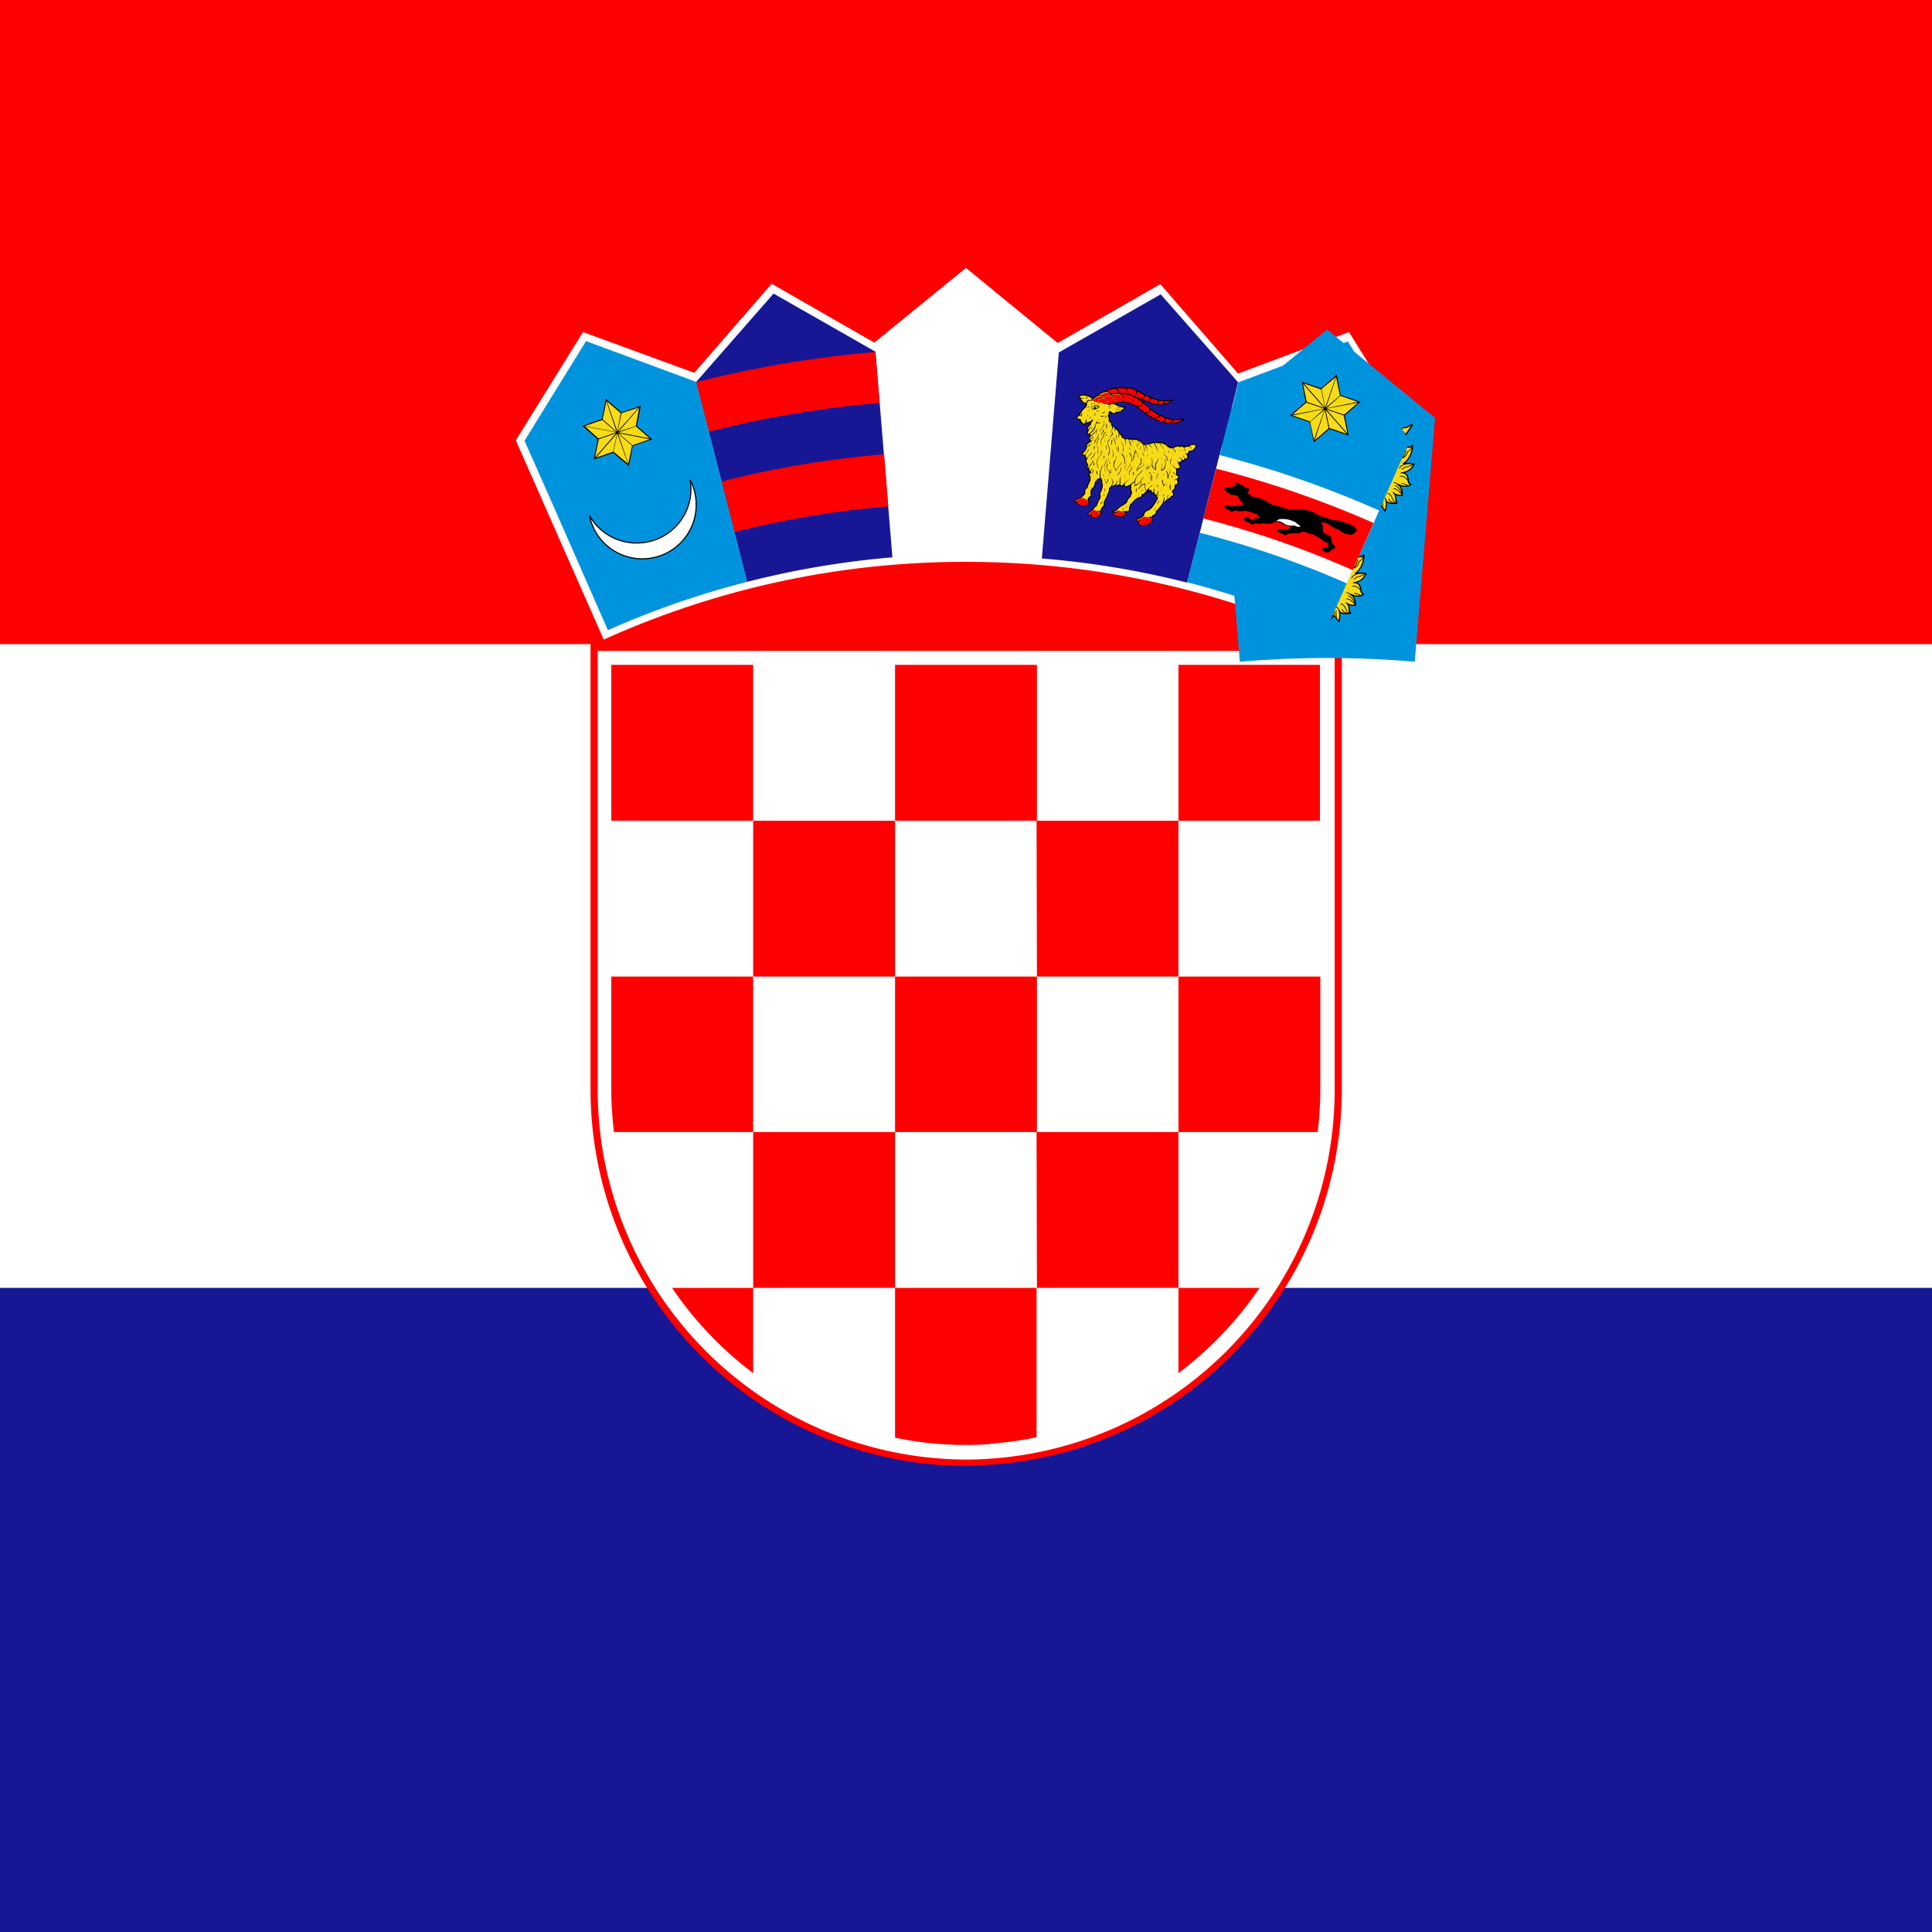 <svg width="512" height="512" xmlns="http://www.w3.org/2000/svg" xmlns:xlink="http://www.w3.org/1999/xlink">

 <g>
  <title>Layer 1</title>
  <path id="svg_1" d="m0,0l512,0l0,512l-512,0l0,-512z" fill="#171796"/>
  <path id="svg_2" d="m0,0l512,0l0,341.3l-512,0l0,-341.3z" fill="#fff"/>
  <path id="svg_3" d="m0,0l512,0l0,170.7l-512,0l0,-170.7z" fill="red"/>
  <path id="svg_4" d="m256,388.4a99.8,99.8 0 0 0 99.6,-99.5l0,-118.3l-199.1,0l0,118.4a99.8,99.8 0 0 0 99.5,99.5l0,-0.1z" fill="red"/>
  <path id="svg_5" d="m256,386.8a98,98 0 0 0 97.7,-97.6l0,-116.7l-195.3,0l0,116.7a98,98 0 0 0 97.6,97.6" fill="#fff"/>
  <path id="svg_6" d="m199.6,176.2l-37.6,0l0,41.3l37.6,0l0,-41.3zm0,82.6l37.6,0l0,-41.3l-37.6,0l0,41.3zm-37.6,30.2c0,3.7 0.3,7.4 0.7,11l36.9,0l0,-41.2l-37.6,0l0,30.2zm112.8,-30.2l-37.6,0l0,41.2l37.6,0l0,-41.2zm0,82.5l37.5,0l0,-41.3l-37.6,0l0.1,41.3zm37.5,22.6a95.1,95.1 0 0 0 21.5,-22.6l-21.5,0l0,22.7l0,-0.1zm-112.7,-22.6l37.6,0l0,-41.3l-37.6,0l0,41.3zm-21.5,0a95.1,95.1 0 0 0 21.5,22.6l0,-22.6l-21.5,0zm84.4,41.3a93.4,93.4 0 0 0 12.2,-1.7l0,-39.6l-37.5,0l0,39.7a92.9,92.9 0 0 0 12.2,1.7c4.4,0.3 8.7,0.3 13.1,0l0,-0.1zm86.7,-82.6c0.4,-3.6 0.7,-7.3 0.7,-11l0,-30.2l-37.6,0l0,41.2l36.9,0zm-74.4,-41.2l37.5,0l0,-41.3l-37.6,0l0.1,41.3zm0,-82.6l-37.6,0l0,41.3l37.6,0l0,-41.3zm75,41.3l0,-41.3l-37.5,0l0,41.3l37.5,0z" fill="red"/>
  <path id="svg_7" d="m352,169.4l23.3,-52.8l-17.8,-28.6l-29.4,11l-20.6,-23.7l-27.2,15.6l-24.3,-19.9l-24.3,19.8l-27.2,-15.6l-20.5,23.6l-29.5,-10.8l-17.8,28.7l23.3,52.8a232.3,232.3 0 0 1 96,-20.6c34.2,0 66.7,7.4 96,20.6l0,-0.1z" fill="#fff"/>
  <path id="svg_8" d="m184.5,101.2l-29.2,-10.8l-16.3,26.4l6.3,14.2l15.8,36a234.3,234.3 0 0 1 36.9,-12.8l-13.5,-53z" fill="#0093dd"/>
  <path id="svg_9" d="m182.9,127.2a14.1,14.1 0 0 1 1.6,6.6c0,7.9 -6.4,14.3 -14.3,14.3a14.3,14.3 0 0 1 -14,-11.5a14.3,14.3 0 0 0 12.5,7.3a14.3,14.3 0 0 0 14.2,-16.7z" stroke-width="0.3" stroke="#000" fill="#fff"/>
  <path id="svg_10" d="m169.8,107.5l0,0.2l-1,5.2l3.9,3.4l0.2,0.1l-0.3,0.1l-4.9,1.7l-1,5.1l0,0.3l-0.2,-0.2l-4,-3.4l-4.9,1.7l-0.2,0l0,-0.2l1,-5.1l-3.9,-3.4l-0.2,-0.2l0.2,0l5,-1.8l1,-5l0,-0.3l0.2,0.1l4,3.5l4.9,-1.7l0.2,-0.1z"/>
  <path id="svg_11" d="m163.9,114.8l3.7,3.2l4.6,-1.6l-8.3,-1.6zm0,-0.2l8.3,1.6l-3.7,-3.2l-4.6,1.6zm-8.9,-1.7l8.3,1.6l-3.7,-3.2l-4.6,1.6zm8.3,1.7l-8.3,-1.6l3.6,3.2l4.7,-1.6zm0.4,-0.3l5.6,-6.3l-4.6,1.5l-1,4.8zm-6,6.9l5.6,-6.4l-4.6,1.6l-1,4.8zm5.8,-6.3l-5.6,6.4l4.6,-1.6l1,-4.8zm5.9,-6.8l-5.5,6.3l4.6,-1.5l0.9,-4.8zm-6,6.3l-2.7,-8l-1,4.7l3.7,3.3zm3,8.5l-2.8,-8l-1,4.8l3.8,3.2zm-2.6,-8l2.7,8l1,-4.8l-3.7,-3.2zm-3,-8.6l2.8,8l0.9,-4.8l-3.7,-3.2z" fill="#f7db17"/>
  <path id="svg_12" d="m232,93.2l-27,-15.4l-20.5,23.4l13.5,53a234.4,234.4 0 0 1 38.5,-6.5l-4.5,-54.5z" fill="#171796"/>
  <path id="svg_13" d="m194.7,141a247.7,247.7 0 0 1 40.7,-6.8l-1.1,-13.8a262,262 0 0 0 -43,7.2l3.4,13.4zm-6.8,-26.6a275.1,275.1 0 0 1 45.2,-7.6l-1.1,-13.5a288.8,288.8 0 0 0 -47.5,8l3.4,13l0,0.1z" fill="red"/>
  <g id="svg_14" transform="translate(-256)scale(.003)">
   <path id="svg_15" d="m212105,36890l-23,13l-9517,-7794l-9497,7778l1788,21560c2543,-210 5113,-322 7709,-322c2608,0 5190,113 7744,325l1795,-21560l1,0z" fill="#0093dd"/>
   <g id="hr-a">
    <path id="svg_16" d="m202545,46585c-18,-2 -44,10 -69,45c-186,250 -359,469 -545,720c-195,61 -242,180 -167,348c-261,-26 -291,193 -302,432c-250,-379 -522,-482 -814,-307c-11,-230 -187,-338 -439,-392c-180,-10 -319,-65 -436,-145c-60,-42 -110,-64 -170,-106c-126,-88 -226,-5 -172,74c267,434 535,868 802,1302c-14,80 6,151 88,204c47,133 93,265 140,397c-11,38 -21,75 -32,113c-221,-105 -443,-118 -664,-133c-170,-8 -287,-50 -361,-137c-54,-63 -91,-26 -92,82c-3,534 162,1014 599,1492c-231,4 -462,11 -694,21c-79,6 -95,39 -73,104c126,304 339,579 822,766c-208,112 -327,285 -357,520c-9,224 -75,382 -212,455c-60,32 -81,65 -24,106c253,185 565,193 895,112c-157,270 -226,553 -198,850c208,56 412,15 614,-52c-29,61 -44,175 -52,309c-7,115 -41,229 -104,343c-32,33 -65,84 4,102c336,91 648,52 915,-47c0,243 2,487 76,727c18,58 70,102 125,26c155,-214 322,-396 527,-517c31,90 75,168 156,215c96,55 147,170 153,343c0,30 -2,60 35,90c149,7 514,-380 589,-597c206,121 284,246 439,461c55,76 99,29 128,-25c62,-243 67,-481 66,-724c267,99 579,138 915,47c69,-19 36,-70 4,-102c-62,-114 -105,-250 -113,-365c-9,-133 -14,-226 -43,-287c202,68 405,108 614,52c29,-297 -53,-579 -211,-850c330,80 655,73 908,-112c57,-41 35,-74 -24,-106c-136,-73 -203,-231 -212,-455c-30,-235 -149,-409 -357,-520c483,-187 696,-463 822,-766c22,-66 6,-99 -73,-104c-231,-10 -480,-24 -711,-27c437,-478 606,-961 604,-1495c-1,-108 -38,-146 -92,-82c-74,87 -179,137 -348,146c-222,15 -435,24 -656,128c-11,-38 -21,-75 -32,-113c46,-132 106,-260 153,-393c82,-53 102,-123 88,-204c267,-434 513,-868 781,-1302c54,-79 -46,-162 -171,-74c-60,42 -110,64 -170,106c-117,80 -257,134 -437,145c-251,54 -417,167 -428,397c-293,-175 -564,-73 -814,307c-11,-239 -41,-457 -302,-432c75,-168 17,-291 -178,-352c-186,-250 -458,-470 -644,-720c-31,-35 -51,-47 -69,-45l0,1z"/>
    <g id="svg_17" fill="#f7db17">
     <path id="svg_18" d="m205075,47978c-51,-26 -124,17 -162,95s-33,170 19,196c40,20 84,-6 119,-56l22,-36c2,-3 4,-6 5,-9c38,-78 49,-163 -2,-188l-1,-2zm-5008,0c52,-26 124,17 162,95s39,165 -13,191s-103,-24 -141,-102s-60,-158 -9,-184l1,0zm4539,905c-32,0 -59,27 -59,59s26,59 59,59s59,-26 59,-59c0,-32 -26,-59 -59,-59m-4032,0a59.1,59.1 0 1 0 0.2,118.2a59.1,59.1 0 0 0 -0.2,-118.2m4294,-304c-754,-91 -1506,-133 -2260,-133s-1509,41 -2269,115c-26,8 -21,90 14,86c756,-73 1507,-113 2256,-113c743,0 1485,40 2228,129c39,4 54,-80 32,-84l-1,0z"/>
     <path id="svg_19" d="m200319,48495c768,-75 1530,-117 2289,-116c754,0 1507,42 2261,133l111,-184c-32,10 -62,9 -90,-5c-76,-38 -92,-161 -36,-274c56,-114 164,-175 240,-138c39,19 62,62 68,114l446,-739c-204,130 -328,214 -581,252c-281,41 -409,139 -368,307c38,156 -57,133 -201,54c-314,-171 -541,71 -652,353c-73,186 -159,181 -168,-13c-4,-70 0,-131 -7,-200c-21,-223 -89,-286 -216,-224c-161,78 -175,25 -137,-58c28,-60 86,-128 66,-221c-9,-67 -66,-92 -151,-98c-182,-244 -467,-483 -649,-727c-182,244 -374,483 -556,727c-86,5 -142,30 -152,98c-20,93 52,157 80,217c38,82 23,135 -137,57c-127,-61 -186,-3 -207,220c-7,69 -10,139 -13,209c-9,194 -95,199 -168,13c-111,-282 -352,-524 -667,-353c-145,79 -203,102 -182,-54c23,-172 -107,-266 -388,-307c-253,-37 -377,-122 -581,-252l419,682c12,-25 29,-45 53,-57c76,-38 184,24 240,138c56,113 40,237 -36,274c-10,5 -21,8 -32,10l100,163l2,-1zm4389,911c-7,3 -7,4 -24,11c-46,19 -80,66 -134,124c-57,60 -128,125 -211,188c-12,10 -25,19 -44,-6s-7,-35 6,-44c80,-62 149,-124 204,-182c30,-32 56,-63 77,-92c-95,-11 -190,-21 -284,-30c-79,24 -157,55 -222,95c-59,35 -107,77 -137,125c-8,14 -16,27 -44,11c-27,-16 -19,-30 -11,-44c35,-58 91,-107 158,-147c33,-20 69,-38 106,-54c-107,-9 -214,-18 -321,-25c-22,13 -42,29 -61,47c-20,19 -39,42 -56,67c-9,13 -18,26 -44,8s-18,-31 -8,-44c19,-29 41,-54 64,-77l9,-9c-80,-5 -161,-10 -241,-14c-2,2 -5,5 -8,7a340.4,340.4 0 0 0 -93,126c-6,15 -12,29 -41,18c-29,-12 -23,-26 -17,-41c12,-29 27,-55 45,-81c8,-11 18,-22 27,-33c-115,-5 -230,-9 -344,-12c-4,5 -9,8 -14,11c-25,15 -47,32 -66,51s-35,40 -48,63c-8,14 -16,28 -43,12c-28,-16 -20,-29 -12,-43c16,-28 35,-54 59,-77c7,-7 14,-13 21,-19c-122,-2 -244,-4 -365,-4c-120,0 -240,1 -360,3c8,7 15,13 22,20c23,23 42,49 59,77c8,14 16,27 -12,43s-35,2 -44,-12c-13,-23 -29,-44 -48,-63s-41,-36 -66,-51c-6,-3 -12,-7 -15,-12c-115,2 -230,6 -345,11c11,11 20,23 29,35c19,25 33,52 45,81c6,15 12,29 -17,41s-35,-3 -41,-18c-9,-24 -22,-46 -38,-67c-15,-21 -34,-41 -55,-59c-4,-3 -7,-6 -10,-10c-81,4 -162,8 -243,13c4,4 9,8 13,12c24,23 45,48 64,77c9,13 18,26 -8,44s-35,5 -44,-8c-18,-26 -36,-48 -56,-67s-41,-35 -64,-49c-1,-1 -3,-2 -5,-3c-110,7 -220,14 -330,23c43,18 85,38 122,61c67,40 124,89 158,147c8,14 16,27 -11,44c-27,16 -35,3 -44,-11c-29,-48 -78,-90 -137,-125c-72,-44 -159,-77 -246,-102l-2,0c-90,7 -179,15 -268,24c22,33 51,68 86,106c55,58 124,120 204,182c13,9 25,19 6,44s-32,15 -44,6c-83,-64 -155,-128 -211,-188c-37,-38 -99,-111 -135,-140c-196,-90 -354,-127 -575,-147c-153,-14 -318,-9 -458,-79c36,85 75,164 126,229c53,68 120,121 209,147c8,2 21,16 22,25c28,157 84,286 169,386c52,60 114,110 188,149c-75,-81 -132,-166 -172,-251c-67,-142 -90,-286 -77,-420c1,-16 3,-32 34,-29c32,3 30,19 29,35c-11,123 9,256 72,387c56,118 159,237 291,346c24,19 0,63 -29,55c-154,-44 -290,-123 -383,-231c-89,-104 -149,-237 -180,-397c-94,-32 -165,-90 -222,-164c-47,-60 -85,-131 -118,-205c28,428 182,801 456,1137c61,75 165,182 255,216c92,35 95,100 -20,101c-34,1 -69,1 -105,1c84,31 164,66 233,105c127,73 217,162 224,273c1,16 2,32 -29,34c-32,2 -33,-14 -34,-29c-6,-86 -82,-160 -192,-223c-113,-65 -259,-117 -402,-160c-154,0 -312,-1 -459,3c39,28 80,57 131,84c82,44 188,86 343,122c89,21 166,52 233,91c71,42 130,93 177,150c10,12 20,25 -5,45s-34,8 -45,-5c-42,-52 -95,-98 -159,-135c-61,-36 -133,-64 -216,-84c-161,-38 -272,-81 -358,-128c-75,-40 -131,-82 -184,-123c180,393 450,573 835,689c23,7 43,13 61,19c3,1 6,1 9,2c86,21 175,40 266,55c92,15 166,28 261,37c16,1 32,3 29,34c-3,32 -19,30 -34,29c-99,-9 -174,-22 -266,-38c-58,-10 -115,-21 -171,-33c-26,6 -64,9 -107,12c-232,14 -420,225 -435,494c0,5 0,11 -1,16c88,-80 179,-157 273,-212c117,-68 239,-103 364,-69c15,4 31,8 22,39c-8,31 -23,27 -39,22c-106,-28 -212,3 -316,63c-108,63 -213,158 -315,253c-24,147 -82,285 -205,377c61,34 104,65 163,45c86,-39 172,-78 261,-108c91,-31 184,-52 282,-57c16,-1 32,-1 33,31s-14,32 -31,33c-91,4 -179,24 -264,53c-75,26 -149,58 -222,91c221,47 460,-1 667,-79c60,-22 105,-42 133,-41c51,-30 112,-53 172,-79c66,-28 132,-51 182,-57c16,-2 32,-4 35,28c4,32 -12,33 -28,35c-112,13 -127,21 -222,79c0,21 -66,57 -126,96c-36,24 -70,52 -87,67c-95,86 -144,181 -188,287c-29,70 -52,145 -68,224c55,-108 121,-211 201,-303c94,-108 208,-201 345,-265c14,-7 29,-13 42,15c13,29 -1,35 -15,42c-129,60 -236,147 -324,250c-90,103 -161,222 -219,345c-31,64 -8,1 -42,86c110,-122 212,-224 323,-307c132,-100 283,-157 418,-133c15,3 31,6 26,37s-21,28 -37,26c-116,-21 -250,32 -369,121c-121,92 -244,223 -366,361c184,26 366,-26 542,-85c91,-30 183,-135 239,-152c19,-24 38,-46 57,-67c33,-37 67,-71 102,-100c12,-10 24,-20 45,4s8,34 -4,45c-33,28 -65,60 -96,94c-32,35 -62,73 -92,113c-6,8 -13,17 -24,16c-60,70 -151,162 -172,240c-57,210 -25,370 -122,576c71,-38 128,-81 175,-134c53,-60 94,-135 128,-230c37,-104 95,-195 167,-270c75,-77 165,-136 261,-172c15,-5 30,-11 41,19s-4,35 -19,41c-87,32 -169,86 -238,157c-66,68 -119,151 -153,247c-37,102 -81,183 -141,250c-44,50 -95,91 -156,127c52,-3 78,-10 121,-7c79,-6 211,-66 279,-119c66,-51 116,-120 154,-206c6,-15 13,-29 42,-16s23,27 16,42c-42,96 -99,174 -173,231c-56,43 -121,75 -196,93c161,-5 311,-42 467,-100c65,-24 87,-168 127,-208c32,-58 66,-112 105,-158c47,-56 101,-101 164,-127c15,-6 29,-12 41,18c12,29 -3,35 -17,41c-52,21 -98,60 -139,108c-36,42 -68,93 -98,147c10,73 -51,228 -53,305c-7,205 -2,409 53,612c53,-71 107,-134 162,-192c0,-5 0,-10 1,-15c18,-106 33,-219 40,-332c7,-112 7,-223 -6,-329c-2,-16 -4,-32 27,-35c32,-4 34,12 35,28c14,111 14,226 7,340c-6,90 -16,180 -30,269c54,-51 53,-51 77,-103c37,-80 59,-159 67,-237c9,-80 5,-157 -13,-230c-4,-15 -7,-31 24,-38s35,8 38,24c19,80 25,165 14,252c-8,65 -24,132 -49,199c56,-42 114,-82 178,-122c-4,-75 -5,-153 -3,-227c2,-68 7,-134 18,-190c4,-20 7,-40 47,-33s37,27 33,48c-9,50 -14,111 -16,177c-2,78 0,162 4,243c5,82 49,185 125,230c103,62 158,163 186,274c16,-145 17,-280 3,-400c-17,-143 -55,-267 -114,-368c-8,-14 -16,-27 12,-44c27,-16 35,-2 43,12c63,110 104,241 122,393c17,146 13,310 -13,488c102,-82 381,-258 352,-594c-7,-27 -16,-52 -28,-75c-7,-14 -14,-28 14,-42s35,0 42,14c17,33 30,69 39,110c5,24 8,49 11,76c13,-7 45,-43 51,-39c24,16 58,38 80,54c-21,-60 -35,-120 -42,-178c-10,-87 -5,-172 14,-252c4,-15 7,-31 38,-24s27,23 24,38c-18,73 -22,151 -13,230c9,77 31,157 67,237c4,8 8,16 5,25c24,21 47,42 70,65c-13,-84 -22,-170 -28,-255c-8,-115 -7,-230 7,-341c2,-16 4,-32 35,-28s29,20 27,35c-13,106 -13,217 -6,329c7,113 22,225 40,332c1,2 1,5 1,7c54,59 95,120 152,196c55,-203 73,-407 66,-612c-2,-76 -69,-227 -65,-302c-30,-55 -63,-107 -100,-151c-41,-49 -87,-87 -139,-108c-15,-6 -29,-12 -18,-41c12,-29 27,-24 41,-18c62,26 117,71 164,127c38,45 72,98 103,154c57,7 78,179 143,212c154,57 298,94 453,100c-75,-19 -140,-50 -195,-93c-74,-57 -131,-135 -173,-231c-6,-15 -13,-29 16,-42s35,2 42,16c38,86 88,156 154,206c85,66 289,124 400,127c-61,-37 -113,-78 -157,-128c-59,-67 -104,-148 -141,-250c-34,-95 -87,-179 -153,-247a642,642 0 0 0 -238,-157c-15,-6 -29,-11 -19,-41c11,-29 26,-24 41,-19c96,36 186,94 261,172c72,74 130,166 167,270c34,95 75,169 128,230c47,54 105,98 177,135c-98,-207 -66,-367 -122,-577c-35,-129 -232,-277 -193,-320c45,-51 133,88 248,127c175,59 357,111 540,85c-122,-138 -244,-269 -366,-361c-119,-90 -237,-140 -352,-120c-16,3 -31,6 -37,-26c-5,-31 10,-34 26,-37c135,-24 269,32 401,132c111,84 201,175 311,298c-18,-47 0,-14 -30,-77c-59,-123 -130,-241 -220,-345c-89,-102 -196,-189 -324,-250c-14,-7 -28,-13 -15,-42c13,-28 28,-22 42,-15c137,65 251,157 345,265c81,93 147,198 203,307c-15,-81 -39,-157 -68,-227c-44,-106 -93,-201 -188,-287c-62,-56 -209,-140 -208,-179c-29,-15 -33,-11 -63,-24c-61,-26 -121,-46 -164,-52c-16,-2 -32,-4 -28,-35c4,-32 19,-30 35,-28c50,6 115,28 182,56c33,14 66,43 98,60c53,4 139,47 208,74c206,78 446,126 666,79c-73,-33 -147,-65 -223,-91c-85,-29 -172,-49 -264,-53c-16,-1 -32,-1 -31,-33s17,-31 33,-31c98,4 191,26 282,57c89,30 175,69 261,108c59,27 101,-7 163,-45c-123,-92 -181,-230 -205,-376l-2,-2c-102,-95 -207,-190 -315,-253c-104,-60 -210,-91 -316,-63c-15,4 -31,8 -39,-22c-8,-31 7,-35 22,-39c125,-33 247,1 364,69c94,55 186,132 274,213c0,-6 -1,-11 -1,-17c-15,-270 -203,-480 -435,-494c-78,-5 -189,21 -186,-32c4,-59 97,-44 234,-86c385,-116 655,-296 836,-690c-54,41 -110,83 -186,124c-86,47 -198,91 -358,128c-82,19 -154,48 -216,84c-64,38 -117,84 -159,135c-10,12 -20,25 -45,5s-14,-32 -5,-45c47,-57 106,-108 177,-150c67,-39 145,-70 233,-91c155,-36 261,-78 343,-122c51,-27 92,-55 131,-84c-148,-4 -305,-3 -459,-3c-143,44 -289,96 -402,160c-110,63 -186,136 -192,223c-1,16 -2,32 -34,29c-32,-2 -31,-18 -29,-34c8,-111 97,-200 224,-273c69,-39 149,-74 233,-105c-35,0 -70,0 -104,-1c-116,-2 -112,-66 -20,-101c90,-34 190,-141 251,-216c271,-334 412,-714 456,-1130c-33,72 -69,140 -115,198c-57,73 -128,131 -222,164c-31,160 -91,293 -180,397c-92,108 -216,185 -369,230c-29,8 -52,-35 -29,-55c132,-109 221,-226 278,-344c62,-131 83,-264 72,-387c-1,-16 -3,-32 29,-35c31,-3 33,13 34,29c12,134 -10,278 -78,420c-40,85 -97,170 -172,251c73,-39 136,-89 187,-149c85,-100 141,-229 170,-386c1,-8 14,-22 22,-25c89,-27 155,-79 209,-147c51,-65 90,-143 126,-228c-140,69 -304,64 -457,78c-213,19 -369,68 -554,152l1,-1z"/>
     <path id="svg_20" d="m204649,49231c-680,-88 -1359,-113 -2041,-114c-684,0 -1369,40 -2058,112c-20,6 -15,33 -14,46c2,28 37,35 121,27c643,-60 1285,-93 1932,-93c674,0 1351,21 2038,102c33,9 77,-85 22,-81l0,1z"/>
     <path id="svg_21" d="m200570,49160c683,-71 1362,-110 2038,-110c675,0 1349,40 2025,127l31,-127c-17,9 -37,15 -58,15a123,123 0 1 1 113,-171l60,-170c-724,-84 -1446,-122 -2171,-122c-729,0 -1459,38 -2193,107l58,164c22,-32 59,-54 101,-54a123,123 0 1 1 0,246c-12,0 -25,-2 -36,-6l33,94l-2,7l1,0zm3067,-416a123,123 0 1 0 0,246a123,123 0 1 0 0,-246m0,64a59.1,59.1 0 0 0 0,118c32,0 59,-27 59,-59s-26,-59 -59,-59m-1082,-91a123,123 0 1 0 123,123c0,-68 -55,-123 -123,-123m0,64a59.1,59.1 0 1 0 0.2,118.2a59.1,59.1 0 0 0 -0.2,-118.2m-1064,-40a123,123 0 1 0 -0.2,245.8a123,123 0 0 0 0.2,-245.8m0,64c-33,0 -59,26 -59,59s26,59 59,59a59.1,59.1 0 0 0 0,-118" fill-rule="evenodd"/>
    </g>
    <path id="svg_22" d="m202601,47974c-14,-68 -49,-129 -100,-175c-51,-47 -116,-78 -187,-88c-33,-4 -39,-58 -7,-68c60,-20 114,-67 157,-133c45,-69 79,-157 95,-256c5,-34 64,-35 69,-1c15,84 51,153 97,208c55,66 125,112 193,138c31,12 25,63 -8,68c-59,9 -105,42 -141,87c-50,62 -81,145 -100,221c-8,33 -62,31 -69,-2l1,1zm33,-118c20,-52 47,-103 81,-146c28,-34 60,-64 99,-84c-51,-30 -100,-70 -143,-120c-28,-34 -53,-73 -73,-116c-19,59 -45,112 -75,158c-31,47 -67,86 -108,116c50,19 95,47 134,82c34,31 63,68 85,110m799,5115l-515,206c-17,7 -35,14 -48,-21c-14,-34 4,-41 21,-48l515,-206c17,-7 35,-14 48,21c14,34 -4,41 -21,48m59,-326l-604,328c-16,9 -33,18 -51,-15s-1,-42 15,-51l604,-328c16,-9 33,-18 51,15s1,42 -15,51m-1826,-65l604,328c16,9 33,18 15,51s-34,24 -51,15l-604,-328c-16,-9 -33,-18 -15,-51s34,-24 51,-15m51,322l515,206c18,7 35,14 21,48c-14,35 -31,28 -49,21l-515,-206c-17,-7 -34,-14 -21,-48c14,-35 31,-28 48,-21l1,0zm224,434c137,33 261,48 358,31c88,-16 155,-60 191,-146l0,-493c-107,-1 -212,-15 -303,-41c-109,-31 -170,-98 -201,-178c-41,-107 -27,-235 -4,-329c5,-18 9,-36 45,-27s32,27 27,45c-20,82 -33,194 1,284c23,60 69,110 152,133c91,25 198,38 307,38c107,0 214,-13 304,-40c82,-24 148,-69 192,-123s65,-117 57,-176c-5,-36 -24,-62 -49,-80c-34,-24 -82,-35 -128,-37c-47,-2 -94,7 -142,16c-25,5 -50,9 -77,13c-19,2 -37,5 -42,-32s14,-40 32,-42c23,-3 48,-8 73,-12c52,-10 105,-20 159,-18c60,2 121,18 168,51c42,29 72,72 80,131c11,80 -16,163 -73,233c-53,65 -131,119 -229,147c-83,24 -178,38 -274,42l0,483c3,5 3,11 2,16c37,82 102,125 188,141c97,18 221,2 358,-31c18,-5 36,-9 45,27c8,37 -9,41 -28,45c-146,35 -279,51 -388,32c-92,-17 -165,-58 -215,-132c-49,74 -124,115 -215,132c-109,20 -242,4 -388,-32c-18,-4 -37,-8 -28,-45c8,-36 27,-32 45,-27l0,1zm356,210l402,-9c19,0 38,-1 38,37c1,38 -18,38 -37,38l-402,9c-19,0 -37,1 -38,-37s18,-38 37,-38m593,-3082c151,-125 293,-227 423,-297c133,-72 254,-111 359,-106c19,1 37,1 36,39c-1,37 -20,37 -39,36c-92,-4 -200,32 -322,97c-125,67 -263,166 -410,289c-14,12 -29,24 -53,-5s-9,-41 5,-53l1,0zm-605,56c-141,-130 -298,-240 -445,-314c-139,-71 -268,-108 -363,-100c-19,2 -37,4 -40,-34c-4,-37 15,-39 34,-40c110,-10 252,31 404,107c152,77 315,191 461,325c14,13 28,25 2,53c-25,27 -39,15 -53,2l0,1zm-213,1004c37,-83 83,-155 136,-219c53,-63 112,-119 174,-170c14,-12 29,-24 52,5c24,29 9,41 -5,53c-59,48 -114,101 -164,160c-49,59 -91,125 -125,201c-8,17 -15,34 -49,19s-27,-32 -19,-49m371,-1734c49,66 88,139 114,223c26,82 40,175 39,279c5,80 6,165 -7,249c-13,86 -42,170 -97,246c-43,60 -101,97 -165,113c-53,13 -109,10 -164,-7c29,100 51,208 6,308c-8,18 -33,27 -51,18c-43,-22 -86,-43 -128,-62s-84,-36 -127,-51l-1,-1c-95,-37 -173,-73 -236,-112c-65,-39 -115,-80 -150,-124l1,2c-44,-49 -72,-106 -88,-170c-14,-55 -20,-114 -22,-174c-72,-39 -138,-78 -194,-116c-64,-43 -118,-87 -161,-131c-13,-14 -26,-27 1,-53s40,-12 53,1c39,40 89,80 150,121c60,40 128,81 204,121c124,13 247,51 370,109c106,50 211,115 317,192c13,7 19,16 27,20c8,6 16,13 25,19c51,22 104,28 152,16c47,-11 90,-39 122,-84c48,-66 72,-139 84,-214c12,-77 11,-157 6,-234l0,-2c1,-97 -12,-183 -35,-258c-24,-76 -58,-142 -102,-201c-11,-15 -22,-30 7,-52s41,-7 52,7l-2,2zm-375,1047c-104,-77 -207,-141 -311,-190c-105,-49 -210,-83 -314,-98c2,48 8,93 18,135c13,52 35,99 71,138l1,1c30,37 73,72 130,107c60,36 134,71 225,106l-1,-1c45,16 89,34 133,54c31,14 61,28 93,44c19,-83 -10,-179 -37,-267c-2,-8 -5,-15 -9,-29l1,0zm776,-1003c-44,59 -79,125 -102,201c-24,76 -36,161 -35,258l0,2c-5,77 -6,158 6,234c12,75 37,148 84,214c32,45 75,72 122,84c48,12 101,6 152,-16l25,-19c6,-4 13,-12 27,-20c105,-77 211,-143 317,-192c123,-58 246,-95 370,-109c75,-40 144,-80 204,-121s111,-81 149,-121c13,-13 26,-27 53,-1s14,39 0,53c-43,44 -97,88 -161,131c-57,38 -122,77 -194,116c-2,61 -8,119 -22,174c-16,63 -44,121 -88,170l1,-2c-35,44 -85,85 -150,124c-63,38 -141,75 -237,112l-1,1c-43,15 -85,32 -127,51c-43,19 -85,40 -128,62c-18,9 -43,0 -51,-18c-45,-100 -23,-208 6,-308c-55,18 -111,20 -164,7c-64,-15 -122,-53 -165,-113c-55,-76 -84,-160 -97,-246c-13,-85 -12,-169 -7,-249c-1,-104 13,-196 39,-279c26,-84 65,-158 114,-223c11,-15 22,-30 52,-7c30,22 19,37 7,52l1,-2zm940,715c-105,15 -209,49 -314,98c-104,49 -207,113 -311,190c-4,13 -6,21 -8,29c-27,88 -56,184 -37,267c31,-15 62,-30 93,-44c44,-20 87,-38 133,-54l-1,1c91,-35 165,-70 225,-106c58,-34 100,-70 131,-107l1,-1c35,-39 57,-86 71,-138c11,-42 16,-87 19,-135l-2,0z"/>
    <path id="svg_23" d="m203459,50602a216.4,216.4 0 0 0 0,433a216.6,216.6 0 0 0 0,-433m0,69c-81,0 -147,66 -147,147s66,147 147,147s147,-66 147,-147s-66,-147 -147,-147m0,60a87,87 0 1 0 0.1,174.1a87,87 0 0 0 -0.1,-174.1m-1697,-124c119,0 217,97 217,216s-97,217 -217,217a216.6,216.6 0 0 1 0,-433m0,69c81,0 147,66 147,147s-66,147 -147,147s-147,-66 -147,-147s66,-147 147,-147m0,60a87,87 0 1 1 -0.1,174.1a87,87 0 0 1 0.1,-174.1" fill-rule="evenodd"/>
   </g>
   <use id="svg_24" transform="rotate(-2.2 -55532.8 156275.8)" height="100%" width="100%" xlink:href="#hr-a"/>
   <use id="svg_25" transform="rotate(2.2 459865.8 156275.8)" height="100%" width="100%" xlink:href="#hr-a"/>
  </g>
  <path id="svg_26" d="m328.1,101.3l-20.5,-23.3l-27,15.4l-4.5,54.6a234.6,234.6 0 0 1 38.5,6.4l13.5,-53l0,-0.1z" fill="#171796"/>
  <path id="svg_27" d="m286,104.7c0.9,-0.3 1.8,-0.3 2.7,0.2c0.4,0.2 0.7,0.4 0.9,0.7l1.2,-1a7,7 0 0 1 2,-1a8,8 0 0 1 2.9,-0.9a13.4,13.4 0 0 1 3,-0.1c0.9,0 1.7,0.3 2.5,0.7l2.1,1.1l2.3,1.1a9.8,9.8 0 0 0 4.8,0.4c0.5,0 0.7,0.2 0.2,0.5c-3.5,2.2 -6.3,0.2 -8.6,-0.6a17.2,17.2 0 0 1 2.2,1.8c1,0.9 2,1.7 3.7,2.5a8.9,8.9 0 0 0 3.8,1a9.4,9.4 0 0 0 1.7,-0.2c0.3,0 0.4,0 0.4,0.2c0,0 0,0.3 -0.2,0.4a5,5 0 0 1 -2.7,0.8c-1.9,0.1 -3.8,-0.5 -5.6,-1.4c-1.4,-0.8 -2.4,-1.7 -3.5,-2.6a8,8 0 0 0 -3.2,-1.5a6.3,6.3 0 0 0 -3.1,0.1c0.3,0 0.5,0.2 0.6,0.4c0.5,0.3 1.2,0.4 2,0.5c0.5,0 0.4,0.4 -0.3,0.8c-0.5,0.5 -1,0.8 -1.8,0.8c-1,0.7 -1.4,0.2 -1.8,-0.2a3.1,3.1 0 0 1 -0.2,0.8a0.6,0.6 0 0 1 0,0.5l0.2,0.8a0.7,0.7 0 0 0 0.2,0.4l0.4,0.7c0,0.2 0,0.3 0.2,0.5l0.7,0.6c0.6,0.2 0.9,0.7 1,1.3c0.5,0.1 0.7,0.5 0.8,0.9c0.2,0.1 0.5,0.2 0.6,0.5l2.8,0c0.9,0.2 1.5,0.7 2.1,1.4l1.3,0c0.4,-0.2 0.9,-0.4 1.4,-0.4a7.8,7.8 0 0 1 2.5,0l1.3,0.8c0.5,0.6 1.2,0.5 1.9,0.3a2.9,2.9 0 0 1 2.5,0c0.4,-0.2 0.8,-0.2 1.2,-0.2c0.3,-0.4 0.6,-0.4 1,-0.5c0.6,0 1,0.1 1,0.9c-0.1,0.2 -0.2,0.4 -0.4,0.4c-0.3,0.6 -0.8,0.8 -1.4,0.7l-0.5,1c0.3,0.9 0,1.2 -0.7,1.2c-0.2,0.3 -0.4,0.5 -0.7,0.4a1.5,1.5 0 0 1 -1,0.6l0.3,0.6c0.5,0.7 -0.2,1 -0.8,1c0.1,0.5 0.2,1 0.1,1.4c0.7,0.4 0.7,0.8 0.1,1.2c0.5,0.8 0.3,1.4 -0.5,1.8c0,0.4 0,0.8 -0.4,1c-0.2,0.3 -0.4,0.3 -0.3,0.6c0.4,0.6 0.3,1.3 -0.2,1.3l-0.2,0.1c0,0.1 0,0.2 -0.2,0.2l-1.6,1.1l-0.3,0c-0.3,0.9 -1,1.7 -1.8,2.5a1.6,1.6 0 0 1 -1,1.3c0,0.2 -0.2,0.3 -0.4,0.3c0.3,0.4 0.5,0.7 0.2,1a3,3 0 0 1 -1.4,1c-1.1,0.3 -1.8,0.2 -2.2,-0.2c-0.4,-0.3 -0.2,-0.6 0,-0.7c-0.7,0 -0.8,-0.3 -0.8,-0.8c0,-0.2 0.1,-0.2 0.4,-0.2l1,-0.3a2,2 0 0 1 0.5,-0.6c0.1,-0.7 0.6,-1.1 1.2,-1.4c0.6,-0.2 1,-0.7 1.5,-1.3l1,-1.5a1.3,1.3 0 0 1 -0.3,-0.9a1.6,1.6 0 0 1 -0.6,-0.5c-0.5,0 -0.7,-0.2 -0.8,-0.5a1.1,1.1 0 0 1 -0.3,0l-0.7,0.2a7.4,7.4 0 0 1 -1.2,1c-0.2,0.3 -0.4,0.5 -0.8,0.5c-1,0.2 -1.5,1.3 -2,1.8l-0.5,0.8c0,0.6 -0.1,1.1 -0.5,1.1l-0.3,0a1.3,1.3 0 0 0 -0.4,0c0.2,0.3 0.3,0.6 0,1c-0.2,0.2 -0.5,0.3 -0.9,0.4a3.8,3.8 0 0 1 -1.7,-0.3c-0.5,-0.2 -0.6,-0.5 -0.5,-0.7c-0.4,-0.2 -0.5,-0.4 -0.4,-0.5c0,-0.2 0.2,-0.4 0.5,-0.3l0.6,-0.2a5.6,5.6 0 0 1 2,-1.5a3.2,3.2 0 0 1 0.7,-0.7c0,-0.6 0.4,-1 1,-1.5a2.2,2.2 0 0 1 0.2,-0.6l0,-0.3c-0.2,-0.4 -0.3,-0.8 -0.2,-1.2a1.4,1.4 0 0 1 0,-0.6c-1.2,0.7 -1.5,0.5 -1.7,0c-0.4,0.3 -0.8,0.4 -1,0c-0.5,0 -0.9,0.2 -1.3,0a3,3 0 0 1 -0.8,0.3a3.3,3.3 0 0 1 -0.6,0.7a3,3 0 0 1 -0.5,1.5a9.8,9.8 0 0 1 -0.7,1.7l-0.1,0.5c0,0.7 -0.2,1 -0.5,1.1a2.6,2.6 0 0 1 -0.5,0.8l0,0.2c0.2,0.4 0.2,0.8 -0.2,1.2a9,9 0 0 1 -1,0.5c-0.3,0.2 -0.7,0.1 -1,0c-0.6,-0.2 -0.5,-0.4 -0.5,-0.6a0.7,0.7 0 0 1 -0.5,0l-0.4,-0.3c-0.1,-0.2 -0.1,-0.4 0.2,-0.5l0.9,-0.6c0,-0.2 0.2,-0.4 0.4,-0.5c0.2,-0.4 0.4,-0.7 0.7,-0.7l0.7,-1.6c0.1,-0.2 0.2,-0.3 0.1,-0.5l0.1,-0.3c0.1,0 0.2,-0.1 0,-0.2a1.4,1.4 0 0 1 0.3,-1.2c0.3,-0.5 0.6,-1.6 0.3,-2.1a3,3 0 0 1 -0.1,-1l-0.3,0c-0.3,-0.2 -0.5,0 -0.6,0.3l-0.4,0.6c-0.2,0.9 -0.6,1.5 -1,1.7a3,3 0 0 0 -0.2,1.2c0,0.5 0,0.8 -0.2,0.8s-0.4,0.2 -0.5,0.6l-0.1,0.3c0.3,0.3 0.2,0.7 0,1c-0.8,0.7 -1.6,0.6 -2.5,0.3c-0.6,-0.2 -0.8,-0.5 -0.7,-0.7c-0.9,-0.1 -0.7,-0.8 0,-1a3.7,3.7 0 0 0 2,-1.5c0,-0.9 0.3,-1.5 0.7,-1.5c0,-0.6 0.3,-1 0.5,-1.5c0.2,-0.4 0.4,-0.9 0.3,-1.4c-0.5,-0.3 -0.5,-0.7 0,-1l-0.1,-0.3c-0.3,0 -0.3,-0.3 -0.3,-0.6c0,-0.1 0,-0.2 -0.2,-0.2c-0.7,0 -0.5,-0.4 -0.2,-0.7c0.1,-0.1 0.2,-0.3 0,-0.4l-0.1,-0.5c-0.5,-0.3 -0.3,-0.6 0,-1c-0.3,-0.1 -0.4,-0.4 -0.4,-0.7c-0.8,0 -1,-0.5 -0.7,-1l0.7,-0.7c0.2,-0.3 0.4,-0.6 0.3,-0.9c-0.2,-0.5 0.5,-1 1,-1.4a1,1 0 0 1 0,-0.4c-0.4,-0.3 -0.3,-0.7 0,-1a1.1,1.1 0 0 1 0,-0.4c-1,0.2 -1,-0.3 -0.5,-1.1c-0.5,-0.3 -0.4,-0.8 0.5,-1.6l0.1,-0.4a2,2 0 0 0 -1,0.4c-0.4,0.2 -0.7,0.1 -1,0a1.6,1.6 0 0 0 -0.5,-0.4a0.7,0.7 0 0 1 -0.2,-0.7c-1,0 -1.2,-0.7 -0.6,-1.1l0.6,-0.9c0.3,-0.6 0.9,-1.1 1.4,-1.6a2,2 0 0 1 0.1,-0.6l-0.8,-0.3c0,-0.2 -0.2,-0.5 -0.6,-0.6c-0.2,-0.2 -0.2,-0.3 -0.1,-0.5c-0.5,-0.5 -0.4,-0.8 -0.3,-1l0.1,0z"/>
  <g id="svg_28" fill="#f7db17">
   <path id="svg_29" d="m304,130.2l-0.3,0a9,9 0 0 1 -0.8,0.8c-0.2,-0.3 -0.6,0 -0.2,0.1l-0.2,0.2c-0.1,0.3 -0.3,0.4 -0.6,0.5a1.8,1.8 0 0 0 -0.2,0a3.1,3.1 0 0 1 0,-0.4l0.1,-0.4l0,-0.1a4.6,4.6 0 0 0 -0.2,1c-0.8,0.2 -1.3,1.1 -2,1.7l-0.4,0.9c0,0.2 0,1 -0.3,1l-0.2,0c-0.1,-0.2 -0.2,-0.2 -0.4,0a6,6 0 0 0 -1,0c-0.3,0.2 0.3,0.1 0.6,0.3c0.2,0.1 0.2,0.3 0.2,0.5c-0.3,0.7 -2,0.5 -2.5,0.2c-0.3,-0.1 -0.3,-0.3 -0.3,-0.5l0.4,0c0.2,0 0.4,0 0.6,-0.2l0,-0.2c0,-0.2 -0.1,0 -0.2,0l-0.5,0.1l-0.5,0c-0.1,0 -0.2,0 -0.1,-0.1l0.2,0l0.7,-0.3a5.7,5.7 0 0 1 2,-1.5l0.8,-0.7c0.1,-0.7 0.5,-1 1,-1.5c0,-0.3 0.1,-0.5 0.3,-0.8l0,-0.4c-0.2,-0.4 -0.3,-0.7 -0.2,-1l0,-0.9a0.4,0.4 0 0 0 0,-0.1a6.6,6.6 0 0 1 0.9,-0.6l0,0.8a1,1 0 0 0 -0.2,0.3a0.6,0.6 0 0 0 0,0.3a0.5,0.5 0 0 1 0,-0.2a1.3,1.3 0 0 1 0.3,-0.3c0.3,0 0.5,-0.1 0.8,-0.4l0.7,-0.7l0,1.2a2.5,2.5 0 0 0 -0.6,0.7l0,0.1l0.1,0l0.5,-0.7l0.1,0l0.1,-0.2l0.9,-0.4l0,1a1.6,1.6 0 0 0 0.5,0.9l0.1,0z"/>
   <path id="svg_30" d="m287.4,120.6l0.2,-0.2l0.4,-0.6a4.3,4.3 0 0 1 0.5,-0.7l0.1,0c0.1,0 0,0.1 0,0.1a4.2,4.2 0 0 0 -0.5,0.6a6.2,6.2 0 0 0 -0.4,0.6l0,0.2c0,0.4 0.1,0.6 0.3,0.8l0.3,-0.5l0.5,-0.4a2,2 0 0 0 0.3,-0.3a1.5,1.5 0 0 0 0.2,-0.3l0.1,0a1.7,1.7 0 0 1 -0.2,0.4a2.1,2.1 0 0 1 -0.4,0.3l-0.4,0.4a1.3,1.3 0 0 0 -0.3,0.3c0.1,0.1 0.2,0.3 0,0.4c-0.1,0.3 -0.4,0.5 0,0.8a0.7,0.7 0 0 0 0.2,0.5c0.1,0.1 0.1,0.5 -0.1,0.7c-0.3,0.3 0,0.2 0.1,0.2l0.1,0a2.7,2.7 0 0 1 0.3,-0.4l0.3,-0.4l0.4,-0.5l0.2,-0.6l0.1,0c0,0.2 0,0.4 -0.2,0.6a2.3,2.3 0 0 1 -0.4,0.6l-0.3,0.4a2.8,2.8 0 0 0 -0.3,0.4c0.3,0.2 0.2,0.5 0.2,0.8l0.2,0a23.9,23.9 0 0 0 0.2,-0.3l0.2,-0.4l0.1,0l-0.2,0.5l-0.2,0.2c0.2,0.2 0.2,0.5 0,0.7c-0.5,0.3 -0.3,0.4 0,0.6l0,1.7l0,-0.4l-0.1,0.1c-0.3,0.7 -0.6,1.2 -0.7,1.9c-0.7,0.1 -0.6,0.8 -0.6,1.4a4.2,4.2 0 0 1 -2,1.6c-0.2,0 -0.6,0.1 -0.6,0.3c0,0.1 0.3,0.3 0.4,0.2c0.5,-0.5 0.7,-0.2 0.2,0.2l0,0.3c0.6,0.4 1.8,0.6 2.4,0.2c0.4,-0.2 0.6,-0.5 0.2,-0.9c0,-0.6 0.3,-1 0.8,-1.3c0.1,0 0.1,-0.3 0,-0.4c0,-0.5 0,-1 0.2,-1.4l0.2,-0.2c0.2,0 0.6,-0.6 0.7,-1.3l0.1,-0.4c0,-0.2 0.1,-0.2 0.3,-0.1l0.1,-0.4c0.2,-0.3 0.6,-0.6 1,-0.4a3.2,3.2 0 0 1 -0.2,-0.9l0.1,-1l0.1,-0.2l0.3,-0.8l0.4,-0.8c0.1,0 0,0 0,0.1l-0.3,0.8l-0.3,0.8l0,0.1a3,3 0 0 0 0.2,2l0,0.1c0.2,0.1 0.2,0.1 0.2,0.4l0,0.6c0.4,0.6 0,1.8 -0.3,2.3c-0.2,0.3 -0.2,0.6 -0.2,1c0.2,0.1 0.1,0.3 0,0.5c-0.1,0 0,0.1 0,0.1a0.9,0.9 0 0 1 -0.3,0.6l-0.7,1.7c-0.5,0.1 -0.5,0.4 -0.7,0.8c-0.3,0 -0.3,0.1 -0.4,0.3a2.9,2.9 0 0 1 -1,0.7c-0.2,0.1 0,0.2 0.3,0.4c0.2,0.1 0.4,-0.2 0.6,-0.4c0.2,-0.3 0.3,-0.2 0.2,0a2.1,2.1 0 0 0 -0.2,0.7c0,0.2 0.6,0.3 0.7,0.3c0.5,0 1,-0.4 1.3,-0.6c0.3,-0.2 0.3,-0.5 0.1,-0.8a2.1,2.1 0 0 1 -0.5,0a3.7,3.7 0 0 1 -0.6,-0.3c0,-0.1 0,-0.1 0,0l0.7,0.1l0.5,0l0,-0.2l0.5,-0.9c0.4,-0.2 0.4,-0.4 0.4,-1a1,1 0 0 0 0.1,-0.5c0.3,-0.5 0.6,-1 0.8,-1.7c0.3,-0.5 0.5,-1 0.5,-1.5c0,-0.3 0,-0.4 0.3,-0.4c0,-0.2 0.2,-0.3 0.3,-0.5a1.8,1.8 0 0 1 0.2,-0.4a0.8,0.8 0 0 1 0.1,-0.2a1,1 0 0 0 0,-0.5a1.2,1.2 0 0 0 0,-0.5a0.5,0.5 0 0 1 -0.2,-0.2l0,-0.2l0.1,0l0,0.2l0.1,0.1l0.2,0.6l0,0.5a0.8,0.8 0 0 0 -0.2,0.2l-0.1,0.4c0.2,0 0.4,0 0.7,-0.2l0.4,-0.5l0.2,-0.6l0.1,0a2.2,2.2 0 0 1 -0.2,0.7l-0.3,0.4c0.4,0 0.7,0 1.1,-0.2l0,-1.2l0.4,-0.8c0.1,0 0,0 0,0l-0.2,0.8l0,1.2c0.1,0.3 0.2,0.5 0.5,0.3l0.4,-0.3l0,-0.1a13.8,13.8 0 0 1 2,-1.6a9.1,9.1 0 0 0 -1.7,1.5l0,0.3c0,0.4 0,0.6 0.6,0.4l0.6,-0.3c0.2,0 0.3,-0.2 0.3,-0.2a9.9,9.9 0 0 1 1,-0.7l0.2,-0.6l0.8,-1.3a2.6,2.6 0 0 0 0.7,-0.6l0.5,-0.7c0.1,0 0,0 0,0a2.6,2.6 0 0 1 -0.4,0.8l-0.7,0.6a4.3,4.3 0 0 0 -0.9,1.8l0,1l0.7,-0.4l0.8,-0.7c0,-0.3 0.2,-0.5 0.3,-0.6a1,1 0 0 1 0.4,-0.4l0,0.2a1,1 0 0 0 -0.4,0.3a2,2 0 0 0 -0.2,0.5l0,1.2a3.6,3.6 0 0 1 1,-0.6l0.1,0l0,1.1c0,0.3 0.2,0.6 0.4,0.8a3,3 0 0 1 0.5,-0.6a4.3,4.3 0 0 1 0.4,-0.3l0.2,-0.2l0.2,-0.3l0.1,0l0,0.1l-0.2,0.2l-0.3,0.3a3.3,3.3 0 0 0 -0.3,0.2l0,0.5l0.7,0c0,0.5 0,0.6 0.5,0.6a3.5,3.5 0 0 1 0,-0.5a2.1,2.1 0 0 1 0.1,-0.5l0.1,0l0,0.5a3.3,3.3 0 0 0 0,0.5c0.1,0.4 0.3,0.5 0.6,0.7a1.8,1.8 0 0 0 0.2,-0.5l0.1,-0.5l0.1,0a1.5,1.5 0 0 1 0,0.5a2,2 0 0 1 -0.3,0.6l0,0.5l0.2,-0.3a1.8,1.8 0 0 1 0.3,-0.4l0.1,0c0.1,0 0,0 0,0a1.9,1.9 0 0 0 -0.3,0.4a4.7,4.7 0 0 0 -0.2,0.4l0.2,0.2c-0.7,1.1 -1.4,2.7 -2.6,3.2c-0.7,0.2 -1,0.6 -1.1,1.3a2.3,2.3 0 0 0 -0.6,0.6c-0.4,0.2 -0.8,0.4 -1.3,0.4c0,0.3 0.1,0.4 0.4,0.4l0.8,-0.3s-0.1,0.5 -0.6,0.8l0,0.2c0.4,0.6 1.4,0.4 2,0.2c0.4,0 1.1,-0.6 1.3,-1c0.1,-0.2 0,-0.4 -0.2,-0.6c-0.8,0.1 -0.7,-0.6 0,-0.3c0.2,0 0.3,0 0.3,-0.4c0.7,-0.2 1,-0.5 1,-1.1a11.6,11.6 0 0 0 1.8,-2.2c0,-0.1 0.2,-0.4 0.1,-0.6l0.2,-0.4l0.1,-0.5l0.1,0a1.9,1.9 0 0 1 0,0.5a4.1,4.1 0 0 1 -0.2,0.4c0,0.1 0,0.2 0.2,0.2c0.5,-0.5 1,-0.8 1.6,-1.1c0,-0.3 0.2,-0.4 0.5,-0.4l0.1,-0.1c0.2,-0.4 0,-0.6 -0.2,-0.9c-0.1,-0.4 0.2,-0.5 0.4,-0.7c0.3,-0.2 0.3,-0.8 0.3,-1.1l0,-0.2a2.8,2.8 0 0 0 -0.1,-0.3c0,-0.1 0,0 0,0l0.2,0.3l0,0.1c0.3,-0.1 0.6,-0.3 0.7,-0.6l-0.3,-0.9a10.2,10.2 0 0 1 -0.6,0.3l0,-0.1a11,11 0 0 0 0.7,-0.4l0.3,-0.2c0.2,-0.3 -0.3,-0.6 -0.5,-0.7l-0.8,-0.7l0,-0.1c0,-0.1 0,0 0.1,0l0.7,0.7l0,-1.3l-0.2,-0.4a1.2,1.2 0 0 1 -0.5,-0.4a1.1,1.1 0 0 1 -0.2,-0.5l0.1,0a1,1 0 0 0 0.2,0.5l0.4,0.3c0.3,0.2 0.7,0.1 1,0c0.4,-0.2 -0.1,-0.7 -0.2,-1l-0.2,-0.5l0.1,0a1,1 0 0 0 -0.1,-0.2a0.6,0.6 0 0 0 -0.2,0l0,-0.1a0.8,0.8 0 0 1 0.2,0l0.2,0.3a1.6,1.6 0 0 0 0.1,0c0.4,-0.1 0.6,-0.3 0.8,-0.6a3.8,3.8 0 0 0 -0.4,-0.4l-0.4,-0.4l0.5,0.3a4.5,4.5 0 0 1 0.5,0.5c0.3,0 0.4,0 0.5,-0.3a1.6,1.6 0 0 0 -0.2,-0.5a2.7,2.7 0 0 0 -0.3,-0.4c0.2,0 0.3,0.2 0.4,0.4l0.2,0.4l0.5,0c0.3,-0.2 0,-0.8 0,-1a3,3 0 0 0 -0.2,-0.2l-0.2,0l0,-0.2l0.1,0l0.2,0.1l0.2,0.1l0.4,-0.6c0,-0.4 0.1,-0.2 0.5,-0.3c0.5,0 0.7,-0.1 1,-0.7c0.2,0 0.2,0 0.3,-0.3c0,-0.3 0,-0.5 -0.4,-0.5c-0.5,0 -0.8,0 -1.1,0.4l0,0.2c0.1,0 0.1,0 0,0.1l-0.1,-0.2a2.6,2.6 0 0 0 -1.3,0.2a2.1,2.1 0 0 0 -0.1,0l0.2,0.3l0.1,0.4l0,0.1l-0.1,0a1.1,1.1 0 0 0 -0.1,-0.5a2,2 0 0 0 -0.3,-0.4a2.8,2.8 0 0 0 -1,-0.2l0.1,0.1l0.2,0.2l0,0.1c0,0.1 0,0 0,0a8.7,8.7 0 0 1 -0.3,-0.2a14.6,14.6 0 0 1 -0.2,-0.2a3,3 0 0 0 -0.9,0.2a3,3 0 0 1 -0.6,0.2l0.4,0.5l0.2,0.6l0,0.1l-0.1,0a2.3,2.3 0 0 0 -0.2,-0.6a2,2 0 0 0 -0.4,-0.5a1.9,1.9 0 0 1 -0.6,0l0.2,0.3l-0.3,-0.4a1.5,1.5 0 0 1 -0.5,-0.2a8.7,8.7 0 0 1 0.2,1.6l-0.1,0a8.4,8.4 0 0 0 0,-1a5,5 0 0 0 -0.2,-0.7a1.8,1.8 0 0 1 -0.3,-0.2a2.2,2.2 0 0 0 -0.6,-0.5a1,1 0 0 1 -0.2,0.8c-0.1,0 0,0 0,0a0.9,0.9 0 0 0 0.1,-0.8a3.3,3.3 0 0 0 -1.1,-0.3a7,7 0 0 1 0.6,1a0.9,0.9 0 0 1 0.3,0.4l0,0.5a2.2,2.2 0 0 0 -0.1,-0.5a0.8,0.8 0 0 0 -0.3,-0.4a6.3,6.3 0 0 0 -0.3,-0.5a5,5 0 0 0 -0.4,-0.5a5.3,5.3 0 0 0 -0.4,0l0.1,0l0.1,0.3l-0.1,0a0.5,0.5 0 0 0 0,-0.2a0.7,0.7 0 0 0 -0.2,-0.1l-0.8,0a5.5,5.5 0 0 1 1,2.4l0,0.1a5.2,5.2 0 0 0 -0.5,-1.3a5.5,5.5 0 0 0 -0.7,-1.2a3.7,3.7 0 0 0 -0.7,0.2a2.1,2.1 0 0 1 0.5,0.4a1.7,1.7 0 0 0 -0.3,-0.2a2.6,2.6 0 0 0 -0.3,-0.2a5.1,5.1 0 0 0 -0.3,0.1l-0.2,0a4.9,4.9 0 0 1 1.1,1.2c0,0.1 0,0 0,0a4,4 0 0 0 -0.6,-0.6a5,5 0 0 0 -0.6,-0.5a2.7,2.7 0 0 1 -0.7,0a5.1,5.1 0 0 1 0.5,1.9a3.8,3.8 0 0 0 -0.3,-1a7,7 0 0 0 -0.4,-0.8a3,3 0 0 1 -0.4,0a10,10 0 0 1 0.4,1.7l-0.1,0l-0.2,-1a9.9,9.9 0 0 0 -0.2,-0.8a4,4 0 0 0 -1.4,-1.1a1.8,1.8 0 0 1 0.4,1.2l-0.1,0a1.7,1.7 0 0 0 -0.1,-0.7a1.8,1.8 0 0 0 -0.4,-0.6a2,2 0 0 0 -0.4,0a16.7,16.7 0 0 0 -1,-0.1c0.2,0.2 0.4,0.4 0.4,0.7l-0.1,0c0,-0.2 -0.2,-0.5 -0.5,-0.7l-0.7,0l0.3,0.3l0.3,0.5c0,0.2 0,0.5 0.2,0.6c0,0.2 0.2,0.4 0.4,0.5c0,0.1 0,0 0,0a1.2,1.2 0 0 1 -0.5,-0.4a1.6,1.6 0 0 1 -0.3,-0.7a1.3,1.3 0 0 0 -0.2,-0.4a2.8,2.8 0 0 0 -0.3,-0.5l-0.7,0l0.2,1l0,1a7.6,7.6 0 0 0 -0.1,-1a5,5 0 0 0 -0.3,-1a1,1 0 0 0 -0.5,-0.4a0.6,0.6 0 0 1 -0.2,0.3a0.5,0.5 0 0 0 0,-0.4c-0.2,-0.5 -0.3,-0.7 -0.7,-0.9l0,0.5c0,0.1 0,0.3 -0.2,0.5c-0.1,0 -0.1,0 0,0a1.3,1.3 0 0 0 0,-0.6a2.5,2.5 0 0 0 0.1,-0.4c-0.2,-0.7 -0.3,-1 -1,-1.3a1.9,1.9 0 0 1 0,0.2l0,0.5l-0.1,0l0,-0.5a2,2 0 0 0 0,-0.4l-0.5,-0.5a2.5,2.5 0 0 1 -0.1,0.8l-0.4,0.9l-0.1,0a3.3,3.3 0 0 0 0.4,-1l0,-0.8a1.1,1.1 0 0 1 -0.1,-0.3l-0.1,0.3l-0.1,0l0,-0.3l0.1,-0.1l0,-0.1a0.8,0.8 0 0 0 -0.3,-0.5a1.6,1.6 0 0 1 -0.3,0.5a1.5,1.5 0 0 0 0.2,-0.6a1,1 0 0 1 -0.1,-0.3a0.8,0.8 0 0 1 -0.1,0.2a1.2,1.2 0 0 1 -0.3,0.2l0.2,-0.3a0.7,0.7 0 0 0 0,-0.1c0.1,-0.1 0.1,0 0,-0.2c0.1,-0.3 0,-0.5 -0.1,-0.8a1,1 0 0 0 -0.4,0l-0.5,0.4l0,-0.1c0.2,-0.2 0.3,-0.3 0.5,-0.3a1,1 0 0 1 0.4,-0.1a0.4,0.4 0 0 0 0,-0.3a4,4 0 0 1 -1.2,0.3a1.8,1.8 0 0 1 -0.8,0l0,-0.2l0.8,0.1c0.3,0 0.7,0 1.2,-0.3l0.2,-0.6a1.8,1.8 0 0 1 -0.5,0l-0.1,0l0.6,-0.1l0,-0.2c0,-0.2 0.3,-0.3 0.5,0c0.2,0 0.3,0.2 0.5,0.3c0.3,0.2 0.6,0 0.9,-0.2l-0.3,0l0,-0.1l0.4,0c0.6,0 1,0 1.5,-0.5a7.4,7.4 0 0 1 -1,0l-0.7,-0.2l0,-0.1l0.7,0.2a7.5,7.5 0 0 0 1,0l0.2,-0.1l0.4,-0.3a5.7,5.7 0 0 1 -2,-0.6l-0.8,-0.4a2.4,2.4 0 0 0 -1.4,0.3l-0.3,-0.3l-0.5,-0.1l-0.7,0l0,-0.1l0.7,0l0.6,0.1a4.8,4.8 0 0 1 1.9,-0.4a6,6 0 0 1 1.8,-0.2l0,-0.2c0.3,-0.3 0.4,-0.6 0.3,-1c-0.1,-0.2 -0.4,-0.5 -0.8,-0.7l-1.4,0l-0.9,0.1c0.3,0.1 0.5,0.3 0.6,0.5c0.3,0.2 0.4,0.6 0.5,1l0,0.1l-0.2,0c0,-0.5 -0.2,-0.8 -0.4,-1c-0.2,-0.3 -0.7,-0.4 -0.8,-0.5a9,9 0 0 0 -1.4,0.3c-0.3,0 -0.6,0.1 -0.8,0.3l1,0.1c0.2,0.1 0.4,0.4 0.6,0.8l0,0.1c0,0.1 -0.2,0 -0.2,0c-0.1,-0.4 -0.3,-0.6 -0.5,-0.7c-0.5,-0.2 -1.4,0 -1.8,0.2a4.5,4.5 0 0 0 -0.6,0.7l-0.2,0c-0.1,-0.1 0,-0.2 0,-0.2l0.7,-0.7a2,2 0 0 1 0.7,-0.3a2.1,2.1 0 0 1 1,-0.6l1.5,-0.2l-0.6,-0.6l-0.7,0a6,6 0 0 0 -1.7,0.8l0.6,0l0,0.2c0,0.1 -0.3,0 -0.4,0l-0.5,0s0,0.1 0,0l-1.6,1.3c-0.6,0 -0.9,0 -1,0.2c-0.2,0.1 -0.2,0.3 -0.2,0.6l-0.2,0.8c-0.5,0.5 -1.1,1 -1.4,1.6l-0.3,0.6l0.3,0a0.4,0.4 0 0 1 0,0.1a2.5,2.5 0 0 1 0,-0.3l0.3,-0.4l-0.1,0.4a2.6,2.6 0 0 0 0,0.6l-0.2,0a0.3,0.3 0 0 0 -0.1,-0.3a0.6,0.6 0 0 0 -0.3,0a3.4,3.4 0 0 1 -0.4,0.3l-0.2,0.3c0,0.3 0.3,0.3 0.6,0.3c0.6,0 0.1,0.4 0.5,0.7l0.4,0.5l0.6,0c0,-0.5 0,-0.7 0.2,-0.7a0.8,0.8 0 0 1 0.2,-0.4c0.1,0 0,0 0,0a0.9,0.9 0 0 0 0,0.3a0.8,0.8 0 0 0 -0.1,0.2l0,0.4l1,-0.3c0.8,-0.8 1,-0.6 0.5,0l-0.1,0.2a1.5,1.5 0 0 0 -0.2,0.7c-0.2,0.1 -1,0.8 -0.8,1.1c0.3,0 0.4,0 0.3,0.2c0,0.2 -0.4,0.7 -0.3,1l0.3,0a6.4,6.4 0 0 0 0.8,-0.7l0.6,-0.8l0,-0.1a9.7,9.7 0 0 1 0.3,-0.8l0.3,-0.8l0.1,0l0.3,0.3a0.4,0.4 0 0 0 0.2,0.1l0.3,0l0.3,-0.3s0,-0.1 0,0c0.1,0 0,0 0,0a1.2,1.2 0 0 1 -0.2,0.3a0.5,0.5 0 0 1 -0.4,0.1a0.5,0.5 0 0 1 -0.3,0a1.2,1.2 0 0 1 -0.2,-0.3l-0.3,0.7a10,10 0 0 0 -0.2,0.7l0,0.2a4.4,4.4 0 0 1 -0.7,0.9l-0.6,0.5l0.2,0.6l1,-1a6.4,6.4 0 0 0 0.9,-1.1a6,6 0 0 1 -0.3,0.6l-0.1,0.4l0,0.8a4.5,4.5 0 0 1 -0.1,-0.8l0,-0.2a10.1,10.1 0 0 1 -1.3,1.4c-0.4,0.3 -0.6,0.4 -0.3,0.7l0.4,-0.3l0.4,-0.3l0.1,0l0,0.1l-0.4,0.3l-0.4,0.3a0.7,0.7 0 0 0 0.1,0.4l1,-0.6l-0.8,0.6a0.8,0.8 0 0 1 -0.1,0.2c-0.3,0.2 -1.3,0.8 -1.2,1.2c0.3,0 0.5,-0.2 0.7,-0.3c0.2,0 0.5,-0.3 0.7,-0.5c0.1,0 0,0 0,0.1a2.7,2.7 0 0 1 -0.6,0.5l0,0.3l-0.2,0l0,-0.2l-0.5,0.2c0,0.4 -0.2,0.7 -0.4,1c0,0.2 -1,1 -0.7,1.2l0.4,0l0,0.1z"/>
   <path id="svg_31" d="m287.9,106.9c-0.2,-0.1 -0.5,-0.3 -0.8,-0.3a1.5,1.5 0 0 0 -0.5,-0.6c-0.2,-0.1 -0.2,-0.1 -0.1,-0.3l0.3,-0.1l0.3,0l0.2,0.2c0.1,0 0,0 0,0a0.6,0.6 0 0 0 -0.2,-0.3a1.1,1.1 0 0 0 -0.4,0a0.8,0.8 0 0 0 -0.4,0l-0.2,-0.6l0.4,0.1a0.6,0.6 0 0 1 0.2,0.2a0.8,0.8 0 0 0 -0.2,-0.3a1.9,1.9 0 0 0 -0.2,0a3,3 0 0 1 2.3,0.3c0.4,0.1 0.6,0.3 0.8,0.6l-0.2,0.2c-0.5,0 -0.9,0 -1.1,0.2c-0.2,0.1 -0.2,0.4 -0.3,0.7l0.1,0z"/>
  </g>
  <path id="svg_32" d="m304.4,130l-0.4,0.2l0.4,-0.6l0,0.4zm2.1,4.5l-0.4,0.4a4.3,4.3 0 0 1 -0.5,0.4l0.5,-0.5l0.4,-0.3zm1.4,-1.7l-0.2,0.3c-0.1,0 -0.1,0 0,0l0.2,-0.3zm-0.7,0a1.1,1.1 0 0 1 -0.7,0.7l0.4,-0.4l0.2,-0.4l0.1,0.1zm1.3,-1.7a1,1 0 0 0 -0.1,0.2l-0.1,0.2l-0.1,0a1.2,1.2 0 0 1 0.2,-0.5l0.1,0.1zc0.1,0 0,0 0,0m1.1,0l-0.1,0.5l-0.2,0.5l-0.1,0c-0.1,0 0,0 0,0l0.2,-0.5l0.1,-0.5l0.1,0zm-0.5,-6.4c0.4,0.5 0.4,1 0.5,1.5l0.1,-0.5a1.5,1.5 0 0 0 0.3,-1.3l0.1,0l0,0.7a1.8,1.8 0 0 1 -0.3,0.6a14.1,14.1 0 0 0 -0.2,1l0,0.1l-0.2,0l0,-0.1c0,-0.7 0,-1.3 -0.4,-2l0.1,0zm-0.8,1l0,0.3l-0.1,0l0,-0.2s0,-0.1 0,0l0.1,-0.1zm-0.2,1.5a6.3,6.3 0 0 1 0.2,1.5a1.3,1.3 0 0 1 0.4,-0.4l0.1,0l0,0.1a1.1,1.1 0 0 0 -0.3,0.3a0.8,0.8 0 0 0 -0.2,0.3l-0.2,-0.9a6.3,6.3 0 0 0 -0.2,-0.8c0.1,-0.1 0.1,0 0.2,0l0,-0.1zm1.1,0.6a3.8,3.8 0 0 1 0,1.2l0,-0.6a3.9,3.9 0 0 0 0,-0.6s-0.1,0 0,0m1,-0.2l0,1.2a1.3,1.3 0 0 0 0,0.6l0.1,0.6c0,0.1 0,0 0,0a2.7,2.7 0 0 1 -0.3,-0.6a1.4,1.4 0 0 1 0,-0.7a1.4,1.4 0 0 0 0.2,-0.5a2.3,2.3 0 0 0 0,-0.6m0.5,-1.7l0,0.3l-0.1,0.3s0,0.1 -0.1,0l0,-0.3l0.2,-0.3zm-0.5,-2.8l0.1,0.3c0,0.1 0,0 -0.1,0l0,-0.2s-0.1,0 0,-0.1m0.3,-2l0,0.8a0.8,0.8 0 0 0 -0.3,0.4a1.5,1.5 0 0 0 0,0.6l-0.1,0a1.5,1.5 0 0 1 0,-0.7a1,1 0 0 1 0.3,-0.4l0.1,-0.7zm-2.1,-0.8l0.8,0.7c0.2,0.3 0.3,0.6 0.3,1l-0.1,0l-0.6,-0.2c0.2,0.8 0.1,1.4 0,2a1.7,1.7 0 0 1 -1,1l-0.1,-0.1a4,4 0 0 0 0.1,-1.8l0.1,0l0,1a4.1,4.1 0 0 1 0,0.7c0.3,-0.2 0.6,-0.5 0.8,-1c0.1,-0.4 0.2,-1 0,-1.9l0.7,0.2a1.5,1.5 0 0 0 -0.3,-0.8a2.7,2.7 0 0 0 -0.8,-0.7l0.1,-0.1zm5.5,-1l-0.1,0.1l-0.1,0l0,-0.2l0.2,0.1zm-1.3,-0.1a0.8,0.8 0 0 1 0.2,0.2l0.2,0.2c0,0.1 0,0 0,0a0.8,0.8 0 0 0 -0.2,-0.2a0.6,0.6 0 0 0 -0.3,-0.1l0,-0.1l0.1,0zm-2,0.5l0.3,0.6l0,0.6s0,0.1 0,0a1.9,1.9 0 0 0 0,-0.6a1.1,1.1 0 0 0 -0.3,-0.5l0,-0.1zm-6.4,0.7l0,0.2a7,7 0 0 0 0,0.2l-0.1,0l0.1,-0.4zm1.2,-0.7l0,0.3l0.1,0.1l0,0.1l-0.1,-0.1a14.5,14.5 0 0 0 -0.1,-0.3l0.1,-0.1zm2.5,1.7l0,0.1a1,1 0 0 1 0,0.2l-0.1,0a0.9,0.9 0 0 0 0,-0.2l0.1,-0.1zm0.8,-1.9a0.4,0.4 0 0 1 0.1,0.2a0.3,0.3 0 0 1 0,0.2l-0.1,0l0,-0.1a0.1,0.1 0 0 0 0,-0.1a0.3,0.3 0 0 0 0,-0.1c-0.1,0 -0.1,0 0,-0.1m-5.9,0.3l0.1,0.4l0.2,0.3l0.2,0.5l0,0.4a2.2,2.2 0 0 0 0,-0.4a1,1 0 0 0 -0.3,-0.4a1.1,1.1 0 0 1 -0.2,-0.4a1.2,1.2 0 0 1 0,-0.4m2.4,1.6a2,2 0 0 1 0.2,0.7l0,0.8c0,0.3 0,0.6 0.2,0.8c0.1,0.3 0.4,0.5 0.7,0.7a3,3 0 0 1 -0.2,-1a1.8,1.8 0 0 1 0.4,-1a1.5,1.5 0 0 0 0.3,-0.4l0,-0.5l0.1,0l0,0.5a1.6,1.6 0 0 1 -0.3,0.5a1.7,1.7 0 0 0 -0.3,1l0.1,1l0,0.1a2.8,2.8 0 0 1 -1,-0.8a1.3,1.3 0 0 1 -0.1,-1l0,-0.7a2,2 0 0 0 -0.2,-0.7l0.1,0zm-1,1.5l-0.1,0.8a4,4 0 0 1 -0.5,0.6a3.2,3.2 0 0 0 0.3,-0.1a2.4,2.4 0 0 0 0.7,-0.6l0.4,-0.3a3.8,3.8 0 0 1 -0.3,0.4a2.6,2.6 0 0 1 -0.3,0.3a26.1,26.1 0 0 1 0.1,0.3l0,0.1l-0.1,0l0,-0.4a2.5,2.5 0 0 1 -0.5,0.3l-0.4,0.1s-0.1,0 0,0a3.9,3.9 0 0 0 0.5,-0.8l0.2,-0.7zm-1.1,-0.1l0,0.2l-0.1,0l0,-0.2l0.1,0z"/>
  <path id="svg_33" d="m302.4,121.3c0.1,0.4 0.2,0.8 0.1,1c0,0.4 -0.2,0.7 -0.4,1a2,2 0 0 0 -0.6,0.7a2.8,2.8 0 0 0 -0.1,0.5l0.2,-0.2c0,-0.1 0.2,-0.3 0.5,-0.3a5,5 0 0 0 1.2,-1l0.1,0l-0.6,0.6a5.1,5.1 0 0 1 -0.7,0.5a1.1,1.1 0 0 0 -0.5,0.3l-0.3,0.4l-0.1,0l0.2,-0.9l0.6,-0.7l0.4,-0.8l-0.1,-1c0,-0.1 0,0 0,0l0.1,-0.1zm2.3,3.8l0.2,0.4l0.1,0.2c0.2,0.2 0.3,0.5 0.3,0.8l-0.1,1l-0.1,0a2,2 0 0 0 -0.4,-1a3.7,3.7 0 0 0 -0.9,-0.7l1,0.7l0.3,0.7l0,-0.7a1.4,1.4 0 0 0 -0.2,-0.8a3.6,3.6 0 0 0 0,-0.1c-0.3,-0.2 -0.3,-0.3 -0.3,-0.5l0.1,0zm1,0l0.2,0.1l0,0.1c0.1,0 0.1,0 0,0.1l-0.1,-0.1l-0.1,-0.2zm1.3,0.4l-0.3,0.7l-0.2,0.7s0,0.1 0,0l-0.1,0l0.2,-0.7l0.3,-0.8l0.1,0.1zm0.7,4.1a0.3,0.3 0 0 0 0,0.2l-0.1,0a0.4,0.4 0 0 1 0,-0.2l0.1,0zm-0.8,-1.2l0,0.4l-0.2,0.4l0,-0.5l0.2,-0.3zm-1,0c0,0.1 0.1,0.1 0,0.2l-0.1,-0.1l0,-0.1l0.1,0zm-1.3,-0.6a5.7,5.7 0 0 1 -0.1,0.4l-0.1,0a5.7,5.7 0 0 1 0.1,-0.4s0,-0.1 0.1,0m-1.8,1.9a0.7,0.7 0 0 0 -0.1,0.2a1.3,1.3 0 0 0 0,0.3l-0.1,0l0,-0.3a0.8,0.8 0 0 1 0.2,-0.3l0,0.1zm-5,5a0.7,0.7 0 0 1 -0.1,0.1a1.3,1.3 0 0 1 -0.2,0.2l-0.1,0l0,-0.1a0.9,0.9 0 0 0 0.3,-0.3l0.1,0.1zm0.8,-0.5a0.4,0.4 0 0 1 -0.1,0.2a0.7,0.7 0 0 1 -0.2,0s0,0.1 0,0c-0.1,0 0,0 0,0a0.5,0.5 0 0 0 0,-0.1a0.3,0.3 0 0 0 0.2,-0.1l0.1,0zm1,-0.6a0.6,0.6 0 0 1 -0.2,0.2l0,-0.1a0.4,0.4 0 0 0 0.1,-0.2l0.1,0.1zm1.6,-4.1l0,0.4c-0.1,0.1 0,0.3 0,0.4l-0.1,0.1a1.5,1.5 0 0 1 -0.1,-0.5l0.1,-0.5l0.1,0.1zm1,-11a1,1 0 0 1 0,0.3l-0.3,0.4l0,-0.1l0.2,-0.3a0.8,0.8 0 0 0 0,-0.4l0.1,0.1zm-1,-1l0.2,0.5l0,0.5l-0.1,0a1.9,1.9 0 0 0 0,-0.5a1.6,1.6 0 0 0 -0.2,-0.5l0.1,0zm-1.5,1.8a1.6,1.6 0 0 1 -0.4,-0.5a0.7,0.7 0 0 1 -0.1,-0.4c0.1,0 0.1,0 0,0a0.6,0.6 0 0 0 0.2,0.4l0.3,0.5zc0,0.1 0,0.1 0,0m1.6,2.7l0,0.3l0,-0.3zm-2,-2c0.3,0.2 0.5,0.6 0.6,1l0,0.8l0.1,0c0.1,0 0.3,-0.1 0.3,-0.4a2.9,2.9 0 0 0 0.2,-0.9l0.2,-0.6l0.1,-0.6l0.1,0l0.5,0.9l0.3,1l-0.1,0a3.1,3.1 0 0 0 -0.3,-1a4.1,4.1 0 0 0 -0.4,-0.7a3.1,3.1 0 0 1 0,0.5a2,2 0 0 1 -0.3,0.5c0,0.4 0,0.8 -0.2,1c0,0.2 -0.2,0.4 -0.3,0.4l-0.1,0l0,0.5l-0.1,0l-0.1,-1.3a2.1,2.1 0 0 0 -0.6,-1l0,-0.2l0.1,0.1zm1.2,5.1l0,0.5l-0.2,0.4l0,-0.9l0.2,0zm-2.4,1l0.1,0.4l-0.1,0l0,-0.4zm2,-2.6l-0.1,0.6a2.4,2.4 0 0 1 -0.4,0.6a1,1 0 0 0 -0.3,0.7l0,0.7a2,2 0 0 1 -0.1,-0.8c0,-0.2 0.1,-0.5 0.3,-0.7a2.2,2.2 0 0 0 0.6,-1.2l0,0.1zm-0.5,-0.8l0,0.6a3,3 0 0 1 -0.5,0.6a2,2 0 0 0 -0.4,0.5a4.4,4.4 0 0 0 -0.3,0.6l0.2,-0.6l0.5,-0.6a2.2,2.2 0 0 0 0.4,-0.5a1,1 0 0 0 0,-0.6l0.1,0zm-2.5,1.2c0,0.4 0,0.8 -0.2,1c-0.1,0.4 -0.4,0.7 -0.7,1c-0.1,-0.1 -0.1,-0.1 0,-0.2c0.2,-0.2 0.5,-0.5 0.6,-0.8c0.2,-0.3 0.2,-0.6 0.2,-1l0.1,0zm-3.3,1.8l0,0.2l0.2,0.2c-0.1,0.1 -0.1,0 -0.1,0l-0.1,-0.1l-0.1,-0.2l0,-0.1l0.1,0zm-1.3,0l0,0.8c0,0.3 0.2,0.4 0.4,0.7a2.3,2.3 0 0 1 0.2,0.9l0.4,-0.6l0.1,-0.6l0.1,0a1.7,1.7 0 0 1 -0.1,0.7l-0.5,0.6l-0.1,0a3.5,3.5 0 0 0 0,-0.5a2,2 0 0 0 -0.2,-0.5a2,2 0 0 1 -0.3,-0.7a2.9,2.9 0 0 1 -0.1,-0.8l0.1,0zm0.2,4.5a2.8,2.8 0 0 1 0.1,-0.8l0.1,0a2.7,2.7 0 0 0 -0.1,0.8l-0.1,0zm-0.2,1.2l0,-0.5l0.1,0l0,0.5l-0.1,0zm-0.9,2.1l0.3,-0.3a4.6,4.6 0 0 0 0.2,-0.3l0.1,0a4.1,4.1 0 0 1 -0.2,0.4a2.1,2.1 0 0 1 -0.3,0.3l0,-0.1l-0.1,0zm-1.2,-7l0,0.2l0,-0.2zm-2,4.8l0,-0.3l0,0.3zm5.2,-8.5a4,4 0 0 0 -0.2,1c0,0.4 0,0.7 0.3,0.8c0.3,0.2 0.4,0.4 0.5,0.7l0.1,-0.4a1.7,1.7 0 0 0 0,-0.4c0,-0.1 0.1,0 0.1,0a2.7,2.7 0 0 1 -0.1,1l-0.1,0a6.3,6.3 0 0 1 -0.1,-0.2c-0.1,-0.2 -0.2,-0.5 -0.5,-0.6c-0.2,-0.2 -0.3,-0.5 -0.3,-0.8c0,-0.4 0,-0.8 0.2,-1.1l0.1,0zm-0.4,-1.4l0,0.8a4.3,4.3 0 0 1 -0.3,0.8a2.6,2.6 0 0 0 -0.2,1c0,0.4 0.2,0.8 0.3,1.1l0,0.1a2.7,2.7 0 0 1 -0.2,-2.2l0.3,-0.8l0.1,-0.8zm-2.4,3.5a0.8,0.8 0 0 0 0,0.5l0.1,0.5a1.6,1.6 0 0 1 -0.3,-0.5a1,1 0 0 1 0,-0.6l0.2,0.1zc0.1,0 0,0 0,0m-1,-0.4a1.2,1.2 0 0 1 -0.2,0.6a0.4,0.4 0 0 0 0,0.3l0.1,0.3a1,1 0 0 1 -0.2,-0.3a0.5,0.5 0 0 1 0,-0.4a0.8,0.8 0 0 0 0.1,-0.2a1.2,1.2 0 0 0 0,-0.3l0.2,0zm6.1,-9.2a2.5,2.5 0 0 0 0.3,1.6l-0.4,-0.8a2.5,2.5 0 0 1 0,-0.8l0.1,0zm-0.8,0.7a4.1,4.1 0 0 1 0.6,1.9l-0.1,0a4,4 0 0 0 -0.6,-1.8l0.1,0l0,-0.1zm-3.8,0.2c-0.4,0.5 -0.6,1 -0.6,1.3c0,0.4 0,0.7 0.2,1a2.5,2.5 0 0 1 0,1.7l-0.1,0l0.2,-0.9a2.4,2.4 0 0 0 -0.2,-0.8l-0.2,-1c0,-0.4 0.2,-0.8 0.6,-1.4c0.1,0 0.1,0 0,0l0.1,0.1zm3.6,-1.6a0.8,0.8 0 0 1 0,0.5l-0.4,0.5a0.9,0.9 0 0 0 -0.4,0.5l0,0.7c-0.1,-0.3 -0.1,-0.5 0,-0.8a1,1 0 0 1 0.3,-0.5l0.3,-0.4a0.7,0.7 0 0 0 0,-0.4l0.2,-0.1zm-3.8,0.4l0,0.7a1.7,1.7 0 0 1 -0.4,0.6c-0.2,0.2 -0.4,0.4 -0.4,0.7a3,3 0 0 0 -0.2,0.8l0,-0.9a1.4,1.4 0 0 1 0.5,-0.6l0.4,-0.7a1,1 0 0 0 0,-0.6l0.1,0zm2.1,0a0.8,0.8 0 0 0 0,0.3a0.6,0.6 0 0 0 0.1,0.3a0.7,0.7 0 0 1 -0.2,-0.2a0.9,0.9 0 0 1 0,-0.3l0.1,0l0,-0.1zm0,-0.5a1,1 0 0 0 -0.5,0.4a2,2 0 0 0 -0.2,0.8l0.2,0.6l0.1,0.7l-0.1,0a2.6,2.6 0 0 0 0,-0.7a1.3,1.3 0 0 0 -0.3,-0.5c-0.4,0.4 -0.6,0.8 -0.6,1.3a2.8,2.8 0 0 0 0.5,1.6a3,3 0 0 1 -0.6,-1.6c0,-0.5 0.2,-1 0.7,-1.4c0,-0.3 0,-0.6 0.2,-0.8a1,1 0 0 1 0.5,-0.5l0.1,0.1zm-0.7,-0.8l0,0.1c0,0.3 0,0.6 -0.2,0.8a0.9,0.9 0 0 0 -0.3,0.3l0,0.4l-0.1,0a1.8,1.8 0 0 1 0,-0.4a1,1 0 0 1 0.3,-0.4l0.2,-0.7l0.1,-0.1zm6,6.5a2.1,2.1 0 0 1 0.3,0.8l-0.1,0a1.5,1.5 0 0 0 0,-0.4a2,2 0 0 0 -0.2,-0.4m0,2l0,0.6a2.4,2.4 0 0 1 -0.2,0.7l-0.2,0.6l-0.1,0l0.2,-0.6c0.2,-0.2 0.2,-0.5 0.3,-0.7a1.7,1.7 0 0 0 0,-0.6m-1.2,-2a2.7,2.7 0 0 1 0.7,2.8l-0.1,0a2.6,2.6 0 0 0 -0.7,-2.6l0,-0.1l0.1,0l0,-0.1zm0,2.3a5.7,5.7 0 0 1 -1,1.4a2.7,2.7 0 0 0 -0.6,1a1.5,1.5 0 0 0 -0.2,-0.5a2,2 0 0 0 -0.2,-0.5c-0.2,-0.3 -0.3,-0.6 -0.2,-0.9c0,-0.3 0,-0.6 0.3,-0.9a2.8,2.8 0 0 0 0.3,-0.6l0,-0.6l0.1,0a2.8,2.8 0 0 1 -0.3,1.3l-0.3,0.8c0,0.3 0,0.6 0.2,0.9a2.2,2.2 0 0 1 0.3,0.7a2.8,2.8 0 0 1 0.5,-0.7a5.4,5.4 0 0 0 1,-1.4l0.1,0zm-3.4,-1a3,3 0 0 0 0,0.7l0.4,0.7c-0.1,0.1 -0.1,0 -0.1,0a2.4,2.4 0 0 1 -0.3,-0.6a3.2,3.2 0 0 1 -0.1,-0.8l0.1,0zm-1.9,1l0,0.3l0,-0.3zm0.7,-1.7a1.5,1.5 0 0 1 -0.4,1c-0.1,0 -0.1,0 0,0a1.4,1.4 0 0 0 0.2,-0.5a1.5,1.5 0 0 0 0,-0.5l0.2,0zm-1.7,3.2a3.5,3.5 0 0 1 -0.3,-1.9a2.1,2.1 0 0 1 0.6,-1.1l0.5,-0.7l0,-1l0.1,0l0,1l-0.6,0.8a2,2 0 0 0 -0.5,1c-0.1,0.5 0,1.1 0.3,1.9l-0.1,0zm-1,-1.3a0.8,0.8 0 0 0 0,0.4l0,0.4s0.1,0 0,0a1,1 0 0 1 -0.2,-0.4a0.9,0.9 0 0 1 0,-0.4l0.2,0zc0.1,0 0,0 0,0m4.8,-3.4l0.3,0.9c0,0.3 0,0.6 -0.2,1c-0.1,0 -0.1,0 0,-0.1l0.1,-0.9a1.6,1.6 0 0 0 -0.3,-0.8c0,-0.1 0,0 0,0l0.1,-0.1zm1.5,-1.1a2.6,2.6 0 0 1 0,1.7a1.9,1.9 0 0 0 -0.2,-0.7a1.6,1.6 0 0 0 -0.5,-0.6c0,-0.1 0,-0.1 0.1,0a1.7,1.7 0 0 1 0.6,1l0,-0.6a2.4,2.4 0 0 0 -0.1,-0.8c0,-0.1 0,0 0,0l0.1,0zm0.9,-1.3l0.4,0.8l0.1,1.1l0,0.5l0.1,0.5a1.1,1.1 0 0 1 -0.2,-0.4a2.4,2.4 0 0 1 0,-0.6a3.8,3.8 0 0 0 -0.1,-1c0,-0.4 -0.2,-0.6 -0.4,-0.8c0,-0.1 0,0 0,0l0.1,-0.1zm-2.4,-0.2l-0.2,0.6l0,0.6c-0.1,0.1 -0.1,0 -0.1,0a2.2,2.2 0 0 1 0,-0.7c0,-0.2 0,-0.4 0.2,-0.6l0.1,0l0,0.1zm-4.6,3.1a2.1,2.1 0 0 1 -0.4,1.2l-0.8,0.7l-0.1,0c-0.1,0 0,0 0,0l0.8,-0.8a2,2 0 0 0 0.4,-1l0,-0.1l0.1,0zm-0.1,-1.6l0,0.5a2.3,2.3 0 0 1 -0.3,0.5l0.1,-0.5a1.3,1.3 0 0 0 0,-0.4l0.1,-0.1l0.1,0zm3.1,-0.2l0,1.1l-0.1,0l0,-1.1l0.1,0zm0.8,-1.4c-0.3,0.3 -0.4,0.5 -0.4,0.8l0.2,0.8c0.3,0.4 0.4,0.8 0.3,1.2c0,0.4 -0.1,0.9 -0.3,1.3l-0.1,0l0.3,-1.3a2,2 0 0 0 -0.3,-1.2l-0.2,-0.8c0,-0.3 0.1,-0.6 0.4,-0.9c0.1,0 0,0 0,0.1l0.1,0zm-5,-8.7l1.2,-0.5c0.4,0 0.8,0 1.2,0.3l0.8,0l-0.8,0l0,0.1a3,3 0 0 1 -1.2,0.7a1.1,1.1 0 0 1 -0.9,-0.2l0,-0.1l0.9,0.2l1,-0.6a2,2 0 0 0 -1,-0.2c-0.3,0 -0.7,0.2 -1,0.4l-0.2,-0.1z"/>
  <path id="svg_34" d="m290.2,107.8a0.3,0.3 0 0 1 0,0.6a0.3,0.3 0 0 1 -0.3,-0.3c0,-0.2 0.1,-0.3 0.3,-0.3m1.9,1.7l0.5,-0.3a2.3,2.3 0 0 0 0.3,-0.4c0.1,0 0.1,0 0,0l-0.2,0.5a2.4,2.4 0 0 1 -0.5,0.3l-0.1,-0.1zm4,-1.6a0.6,0.6 0 0 1 0.2,0l0.4,0.1l0,0.1l-0.1,0a0.7,0.7 0 0 0 -0.3,-0.1a0.5,0.5 0 0 0 -0.2,0c-0.1,-0.1 0,-0.1 0,-0.1m-2.3,0a1,1 0 0 1 0.4,-0.4l0.7,-0.1l0,0.1a1,1 0 0 0 -0.7,0.1a0.8,0.8 0 0 0 -0.3,0.4l-0.1,-0.1zm0.2,0.4a0.5,0.5 0 0 1 0.2,-0.2a0.6,0.6 0 0 1 0.3,-0.2l0,0.1a0.5,0.5 0 0 0 -0.3,0.1a0.4,0.4 0 0 0 0,0.2l-0.2,0zm-3.7,1.3l-0.2,0.3a0.9,0.9 0 0 0 0,0.3l-0.1,0a1,1 0 0 1 0.2,-0.7c0.1,0 0.1,0 0,0l0.1,0.1zm1,0.5l0,0.1l0,-0.1zm-0.6,-1.2l0.7,0a1.5,1.5 0 0 1 -0.4,0.1a1,1 0 0 1 -0.4,0l0,-0.1l0.1,0zm0.7,-2a0.3,0.3 0 0 0 -0.3,0a0.4,0.4 0 0 0 -0.1,0.2l-0.1,0a0.5,0.5 0 0 1 0.2,-0.3a0.5,0.5 0 0 1 0.3,0l0,0.1zm-1.2,0a0.8,0.8 0 0 0 -0.2,0.2l-0.1,0.1a0.4,0.4 0 0 1 0,-0.2a1,1 0 0 1 0.3,-0.2l0,0.1zm-0.7,0a0.9,0.9 0 0 0 -0.1,0.2a0.7,0.7 0 0 0 -0.1,0.2l-0.1,0a0.8,0.8 0 0 1 0,-0.2a1,1 0 0 1 0.3,-0.2m-0.8,0.8a1.8,1.8 0 0 0 -0.4,0.4l-0.1,0a2.2,2.2 0 0 1 0.4,-0.5c0.1,0 0,0 0,0l0.1,0.1zm0,1l-0.1,0.1l-0.2,0.2l0.1,-0.2l0.2,-0.2l0,0.1zm-0.9,0.2l0,0.4l0,-0.4zm1.2,1.5l0,0.6s0,0.1 -0.1,0l0,-0.6c0.1,0 0.1,0 0,0l0.1,0zm-0.7,-0.5a22.1,22.1 0 0 1 0,0.4l-0.1,0l0,-0.4l0.1,0zm-0.6,-4.8a0.8,0.8 0 0 1 0.5,0.5l0,0.1l-0.1,0a0.7,0.7 0 0 0 -0.2,-0.3a0.7,0.7 0 0 0 -0.2,-0.2s-0.1,0 0,0l0,-0.1zm5.5,7.2a1.8,1.8 0 0 1 0,1.5l0,-0.8a1.7,1.7 0 0 0 -0.1,-0.6l0,-0.1l0.1,0zm-1.8,2l0.3,-0.6l0.5,-0.6a1.9,1.9 0 0 0 0.3,-1.5l0,-0.1l0.1,0l0,0.9a2,2 0 0 1 -0.3,0.7l-0.5,0.6a2.8,2.8 0 0 0 -0.3,0.7c-0.1,0 -0.1,0 0,0l-0.1,-0.1zm-2.3,-0.5l0.2,-0.3a1,1 0 0 1 0.3,-0.2l0,0.1a0.8,0.8 0 0 0 -0.3,0.2a0.6,0.6 0 0 0 -0.1,0.2l-0.1,0zm-0.5,-0.2l0.3,-0.3l0.4,-0.2l-0.3,0.3l-0.3,0.3l-0.1,-0.1zm2.5,-2.3a0.7,0.7 0 0 0 0.2,0a0.9,0.9 0 0 0 0.3,0a0.8,0.8 0 0 1 -0.6,0l0.1,0zm-1.3,-0.2a3,3 0 0 1 0,0.2l-0.1,0l0.1,-0.2zm25.8,7.4l0.2,0.2l0,0.2c0,0.1 0,0 0,0a0.8,0.8 0 0 0 -0.1,-0.1a0.8,0.8 0 0 0 -0.2,-0.2c0,-0.1 0.1,0 0.1,0l0,-0.1zm-28.6,13.5l0.4,0.2l0.5,0.1l0,0.1c0,0.1 0,0 0,0a1.1,1.1 0 0 1 -0.5,0a1.9,1.9 0 0 1 -0.5,-0.4l0.1,0z"/>
  <g id="svg_35" fill="red">
   <path id="svg_36" d="m308.6,106.3a8.8,8.8 0 0 0 1.8,0c-0.6,0.3 -1.3,0.6 -2,0.7a0.8,0.8 0 0 0 0.2,-0.3a0.5,0.5 0 0 0 0,-0.4m-1.5,-0.1l1.3,0.1l0,0.3l-0.3,0.3l0,0.2a6,6 0 0 1 -1.3,0a1,1 0 0 0 0.3,-0.5a0.7,0.7 0 0 0 0,-0.4m-11.2,-3.3l2.2,0c0.2,0 0.4,0.2 0.5,0.4c0.1,0.2 0.2,0.5 0.1,0.8l0.1,0.1l0.1,0l-0.1,-1a1.1,1.1 0 0 0 -0.3,-0.3l0.2,0c0.9,0 1.5,0.3 2.3,0.6l0.2,0.6l-0.4,0.6c0.1,0.2 0.2,0.1 0.2,0c0.2,-0.1 0.3,-0.4 0.4,-0.6a0.7,0.7 0 0 0 0,-0.4l1.8,1l0,0.5l-0.5,0.3s-0.1,0 0,0.1c0,0.1 0,0.1 0,0c0.3,0 0.5,-0.2 0.7,-0.3a0.7,0.7 0 0 0 0,-0.5l1.3,0.6c0,0.2 0.1,0.3 0,0.4c0,0.2 -0.2,0.3 -0.4,0.4l0,0.1c0,0.1 0,0.1 0.1,0c0.3,0 0.4,-0.2 0.5,-0.4a0.6,0.6 0 0 0 0,-0.3l0.5,0.1a8.8,8.8 0 0 0 1.4,0.4a0.5,0.5 0 0 1 0.1,0.4a0.8,0.8 0 0 1 -0.2,0.4l0,0.2c-1.5,-0.2 -3,-1 -4.4,-1.5l-0.5,-0.2l-1.7,-0.7l-0.2,0l0,-0.1a9,9 0 0 0 -1.5,-0.4a6.5,6.5 0 0 0 -1.8,0c0,-0.3 0,-0.6 -0.2,-0.8a1.3,1.3 0 0 0 -0.5,-0.5"/>
   <path id="svg_37" d="m293.3,103.6a9.3,9.3 0 0 1 2.2,-0.6c0.4,0.1 0.6,0.3 0.7,0.5c0.1,0.2 0.2,0.4 0.1,0.7a4.5,4.5 0 0 0 -2,0.2c-0.1,-0.3 -0.3,-0.5 -0.6,-0.7a1.3,1.3 0 0 0 -0.4,0l0,-0.1zm8,4a10,10 0 0 0 -0.6,-0.3a7.4,7.4 0 0 0 -3.3,-0.9c0.4,-0.4 0.5,-0.8 0.4,-1.2a1.8,1.8 0 0 0 -0.7,-0.8l1.1,0.1a8.7,8.7 0 0 1 2,0.5c0.1,0.4 0.2,0.7 0.1,1s-0.3,0.5 -0.6,0.7c0,0 -0.1,0 0,0c0,0.2 0,0.2 0.1,0.1c0.4,-0.2 0.6,-0.5 0.7,-0.8l0,-0.9l1,0.7l1.2,0.8c0,0.5 -0.2,0.7 -0.4,0.9l-1,0l0,0.1z"/>
   <path id="svg_38" d="m303.4,109.3l-2,-1.5c0.4,0 0.8,0 1,-0.2c0.3,-0.1 0.4,-0.4 0.5,-0.8a16.6,16.6 0 0 1 1.7,1.5l0,0.5a0.5,0.5 0 0 1 0,0.2a0.6,0.6 0 0 1 -0.3,0.2a1.9,1.9 0 0 1 -0.8,0l-0.1,0.1z"/>
   <path id="svg_39" d="m305.7,110.8a12.3,12.3 0 0 1 -0.7,-0.4l-1.4,-1l0.7,0a0.8,0.8 0 0 0 0.4,-0.2a0.7,0.7 0 0 0 0.2,-0.4a1,1 0 0 0 0,-0.3a11.4,11.4 0 0 0 2.2,1.6c0,0.2 0,0.4 -0.3,0.4l-1,0.2l-0.1,0l0,0.1z"/>
   <path id="svg_40" d="m308.1,111.8a12.7,12.7 0 0 1 -2.2,-0.9c0.4,0 0.8,0 1,-0.2c0.3,0 0.5,-0.2 0.5,-0.5l1.3,0.6l0,0.4c0,0.2 -0.3,0.3 -0.5,0.4c0,0 -0.1,0 0,0.1l-0.1,0.1z"/>
   <path id="svg_41" d="m313.2,111.2l0.2,0c-1.4,1 -3.3,1 -5.1,0.6c0.3,-0.1 0.5,-0.3 0.6,-0.5c0,-0.1 0.1,-0.3 0,-0.4a9.4,9.4 0 0 0 1.8,0.4a0.4,0.4 0 0 1 -0.1,0.2l-0.5,0.4s-0.1,0 0,0l0,0.2l0.7,-0.4a0.6,0.6 0 0 0 0.1,-0.4a9.6,9.6 0 0 0 2.3,0l0,-0.1zm-10.3,25.8l-0.3,0.4c-0.4,0.1 -0.8,0.3 -1.3,0.3c0,0.3 0.1,0.4 0.4,0.4l0.8,-0.3s-0.1,0.5 -0.6,0.8l0,0.2c0.4,0.6 1.4,0.4 2,0.2c0.4,0 1.1,-0.5 1.3,-1c0.1,-0.1 0,-0.4 -0.2,-0.6c-0.5,0 -0.6,-0.1 -0.6,-0.3c-0.4,-0.1 -1,-0.2 -1.5,-0.1m-16.2,-5.1l-1.1,0.6c-0.2,0 -0.6,0.1 -0.6,0.3c0,0.1 0.3,0.3 0.4,0.2c0.5,-0.5 0.8,-0.2 0.2,0.2l0,0.3c0.6,0.5 1.8,0.6 2.4,0.3c0.4,-0.3 0.6,-0.6 0.2,-1l0,-0.2l-0.6,-0.1l-0.4,-0.3l-0.5,-0.3zm10.7,3.7l-0.2,0c-0.2,0.2 0.4,0.1 0.7,0.3c0.2,0.1 0.3,0.3 0.2,0.5c-0.3,0.7 -2,0.5 -2.5,0.2c-0.3,-0.1 -0.3,-0.3 -0.3,-0.5a2,2 0 0 0 1,-0.2l0,-0.2l-0.2,0a1.4,1.4 0 0 1 -0.5,0.1l-0.5,0c-0.1,0 -0.2,0 -0.1,-0.1l0.2,0l0.8,-0.2l0,-0.2c0.6,0 1,0.2 1.4,0.3m-7.7,-0.5l-0.2,0.3a2.9,2.9 0 0 1 -1,0.7c-0.2,0.1 0,0.2 0.3,0.4c0.2,0.1 0.4,-0.2 0.6,-0.4c0.2,-0.3 0.3,-0.2 0.2,0a2,2 0 0 0 -0.2,0.7c0,0.2 0.6,0.3 0.8,0.3c0.4,0 0.9,-0.4 1.2,-0.6c0.3,-0.2 0.3,-0.5 0.1,-0.8a2.1,2.1 0 0 1 -0.5,0a3.7,3.7 0 0 1 -0.6,-0.3l0,-0.1l-0.7,-0.2zm3,-28.1l0.3,0l0.7,0.1a4.8,4.8 0 0 1 1.8,-0.4a6,6 0 0 1 1.8,-0.2l0,-0.2c0.3,-0.3 0.4,-0.6 0.3,-1c0,-0.2 -0.4,-0.5 -0.8,-0.7l-1.4,0c-0.3,0 -0.6,0 -0.9,0.2c0.3,0 0.5,0.2 0.7,0.4c0.2,0.2 0.3,0.6 0.4,1l0,0.1l-0.2,0a2,2 0 0 0 -0.4,-1c-0.2,-0.3 -0.7,-0.4 -0.8,-0.4c-0.5,0 -1,0 -1.4,0.2c-0.3,0 -0.5,0.2 -0.8,0.3l1,0c0.2,0.2 0.5,0.5 0.6,0.9l0,0.1c0,0.1 -0.2,0 -0.2,0c-0.1,-0.4 -0.3,-0.6 -0.5,-0.7c-0.5,-0.2 -1.4,0 -1.7,0.2a4.5,4.5 0 0 0 -0.7,0.7l-0.1,0c0.8,0 1.6,0.1 2.3,0.4m-2.4,-0.5l0.7,-0.7l0.7,-0.3a2,2 0 0 1 1,-0.6l1.5,-0.2a1.1,1.1 0 0 0 -0.6,-0.6l-0.7,0l-1.7,0.8l0.6,0l0,0.2c0,0.1 -0.3,0 -0.4,0a1.4,1.4 0 0 0 -0.5,0s0,0.1 0,0l-1.4,1.1l0.8,0.3z"/>
  </g>
  <path id="svg_42" d="m351.4,167l22.2,-50.1l-16.4,-26.4l-29,10.8l-13.6,53a234.2,234.2 0 0 1 36.8,12.8l0,-0.1z" fill="#0093dd"/>
  <path id="svg_43" d="m323.2,120.6a268.7,268.7 0 0 1 42.3,14.7l-8.6,19.3a247.6,247.6 0 0 0 -38.9,-13.4l5.2,-20.6z" fill="#fff"/>
  <path id="svg_44" d="m358.3,151.5l5.7,-12.9a265.3,265.3 0 0 0 -41.7,-14.4l-3.4,13.2a251.8,251.8 0 0 1 39.6,13.7l-0.2,0.4z" fill="red"/>
  <path id="svg_45" d="m326.4,134.2c0.4,-0.2 0.8,-0.1 1.2,0c0.3,-0.2 0.7,-0.2 1.1,-0.2a2,2 0 0 1 0.7,-0.2l0,-0.3a0.7,0.7 0 0 1 -0.2,-0.4a3,3 0 0 1 -1.1,-1.6c-0.4,0 -0.6,-0.2 -0.6,-0.3a35.6,35.6 0 0 1 -0.6,0c-0.8,0 -1,-0.3 -1.3,-0.5a1,1 0 0 1 -0.7,-0.5l-0.2,-0.3c-0.3,-0.3 -0.2,-0.7 0.2,-0.7l0.7,0c0.2,-0.2 0.6,-0.2 1,-0.2c0.3,0 0.5,-0.2 0.9,-0.5l0,-0.5c0,-0.1 0,-0.2 0.2,-0.1c0.4,0 0.7,0.2 0.9,0.5c0.5,0.1 1,0.3 1.3,0.8c0.7,0 1.2,0.3 1.2,0.5s-0.2,0.5 -0.5,0.7l0,0.1l0.4,0.5l1.1,0.7c1,-0.1 2.8,0.6 5.1,2.1c1.5,0.3 3,0.7 4.4,1.3l1,0c2.5,-0.3 5,0 7.2,1.7c0.8,0.1 1.6,0.4 2.4,0.7a5.8,5.8 0 0 0 1.7,0.4c0.9,0 1.8,0.3 2.7,0.7c1,0.2 2,0.6 2.6,1.3c0.5,0.5 0.4,1 -0.2,1.2c-0.3,0.7 -1,0.7 -2,0.4c-0.6,0 -1.4,-0.4 -2,-1a10,10 0 0 1 -2.7,-1.4a3.5,3.5 0 0 0 -1.3,-0.6l-0.9,0l0,0.2c0.3,0.2 0.4,0.5 0.5,0.8l0,1c0,0.5 0.3,0.8 0.7,1l1,0.5c0.3,0 0.4,0.1 0.4,0.3l0.4,1.8l0.4,0.4c0.6,0.4 0.3,1 -0.3,1c-0.5,0.5 -0.9,0.8 -1.4,0.9c-0.4,0.1 -0.6,0 -0.7,-0.2a0.5,0.5 0 0 1 -0.5,-0.3c-0.5,-0.4 0,-1 1.1,-0.7c0,-0.2 0.2,-0.2 0.3,-0.2a1.6,1.6 0 0 1 0,-1l-0.4,-0.2a3,3 0 0 1 -1.1,-0.6c-0.6,-0.6 -1.6,-1 -2.5,-1.6c-0.8,0 -1.3,-0.3 -2,-0.6l-0.7,0c-0.3,-0.1 -0.5,0 -0.6,0.1c-0.2,0.3 -0.5,0.3 -0.8,0.2l-1.2,0l-0.5,0.1c-0.5,0 -0.9,0 -1.1,0.2c-0.3,0.3 -0.5,0.2 -0.7,0.2a1,1 0 0 1 -0.4,-0.3l-0.6,-0.2c-0.5,-0.2 -0.6,-0.3 -0.6,-0.4c-0.6,-0.2 -0.3,-0.7 0.1,-0.7l1.5,0.1c0.4,0.1 0.9,0 1.2,-0.2l0.6,-0.6a4.1,4.1 0 0 1 -2,-0.5c-1.2,-0.7 -2.2,-1 -3,-0.3c-0.2,0.2 -0.4,0.2 -0.6,0.1a1.1,1.1 0 0 0 -0.6,0l-1.3,-0.1a4.4,4.4 0 0 1 -2,0c-0.6,0.3 -1,0.4 -1.2,0.1a9.1,9.1 0 0 1 -0.7,-0.4c-0.4,0 -0.5,-0.1 -0.5,-0.2c-0.5,-0.1 -0.5,-0.3 -0.5,-0.4c-0.2,-0.3 -0.1,-0.4 0,-0.6c0.4,-0.1 0.7,-0.2 1.1,0l0.5,0.4l0.7,0c0.2,-0.2 0.6,-0.2 1,-0.2l0.8,-0.2l0,-0.2c-0.5,-0.1 -0.7,-0.4 -0.9,-0.8a3.1,3.1 0 0 1 -1.7,-0.6c-0.4,0 -0.7,0 -1,-0.2l-0.8,0a2.7,2.7 0 0 1 -1.5,0l-0.9,-0.1c-0.3,0.3 -0.6,0.4 -1,0.2a1.6,1.6 0 0 0 -0.9,-0.5c-0.3,-0.1 -0.4,-0.2 -0.4,-0.4c-0.4,-0.2 -0.3,-0.4 0,-0.6c0.3,0 0.6,-0.1 1.1,0.1l0.5,0.1z"/>
  <path id="svg_46" d="m343.1,139.3s-0.1,-0.2 -0.3,0c-0.9,0 -1.7,0 -2.4,-0.5c-0.7,-0.4 -1.4,-0.8 -2.2,-0.7a2,2 0 0 1 0.9,-0.5a4,4 0 0 1 1.5,0c0.8,0 1.5,0.3 2,0.5c0.6,0.2 1,0.4 1.1,0.7a0.4,0.4 0 0 0 0.1,0a3.7,3.7 0 0 1 0.9,0.8l-0.8,0a3,3 0 0 1 -0.8,-0.3" fill="#fff"/>
  <path id="svg_47" d="m345,101.1l0,0.2l1,5.2l-4,3.5l-0.2,0.1l0.3,0.1l5,1.7l1,5.2l0,0.2l0.2,-0.2l4,-3.4l5,1.7l0.1,0l0,-0.1l-1,-5.2l4,-3.5l0.2,-0.1l-0.3,-0.1l-5,-1.7l-1,-5.2l0,-0.2l-0.2,0.1l-4,3.5l-5,-1.7l-0.1,-0.1z"/>
  <path id="svg_48" d="m342.5,109.9l3.7,-3.2l4.7,1.6l-8.4,1.6zm9,-1.7l3.7,-3.3l4.6,1.6l-8.3,1.7zm8.4,-1.5l-3.7,3.2l-4.7,-1.6l8.4,-1.6zm-9,1.7l-3.7,3.3l-4.7,-1.6l8.4,-1.7zm-5.4,-6.8l4.6,1.6l1,4.8l-5.6,-6.4zm6,6.9l4.6,1.6l1,4.8l-5.6,-6.4zm5.4,6.5l-4.6,-1.6l-1,-4.8l5.6,6.4zm-6,-6.9l-4.6,-1.6l-1,-4.8l5.6,6.4zm3.2,-8.1l1,4.8l-3.7,3.2l2.7,-8zm-3,8.6l1,4.9l-3.7,3.2l2.7,-8.1zm-2.9,8l-1,-4.8l3.8,-3.2l-2.8,8zm3,-8.6l-1,-4.9l3.8,-3.2l-2.8,8.1z" fill="#f7db17"/>
 </g>
</svg>